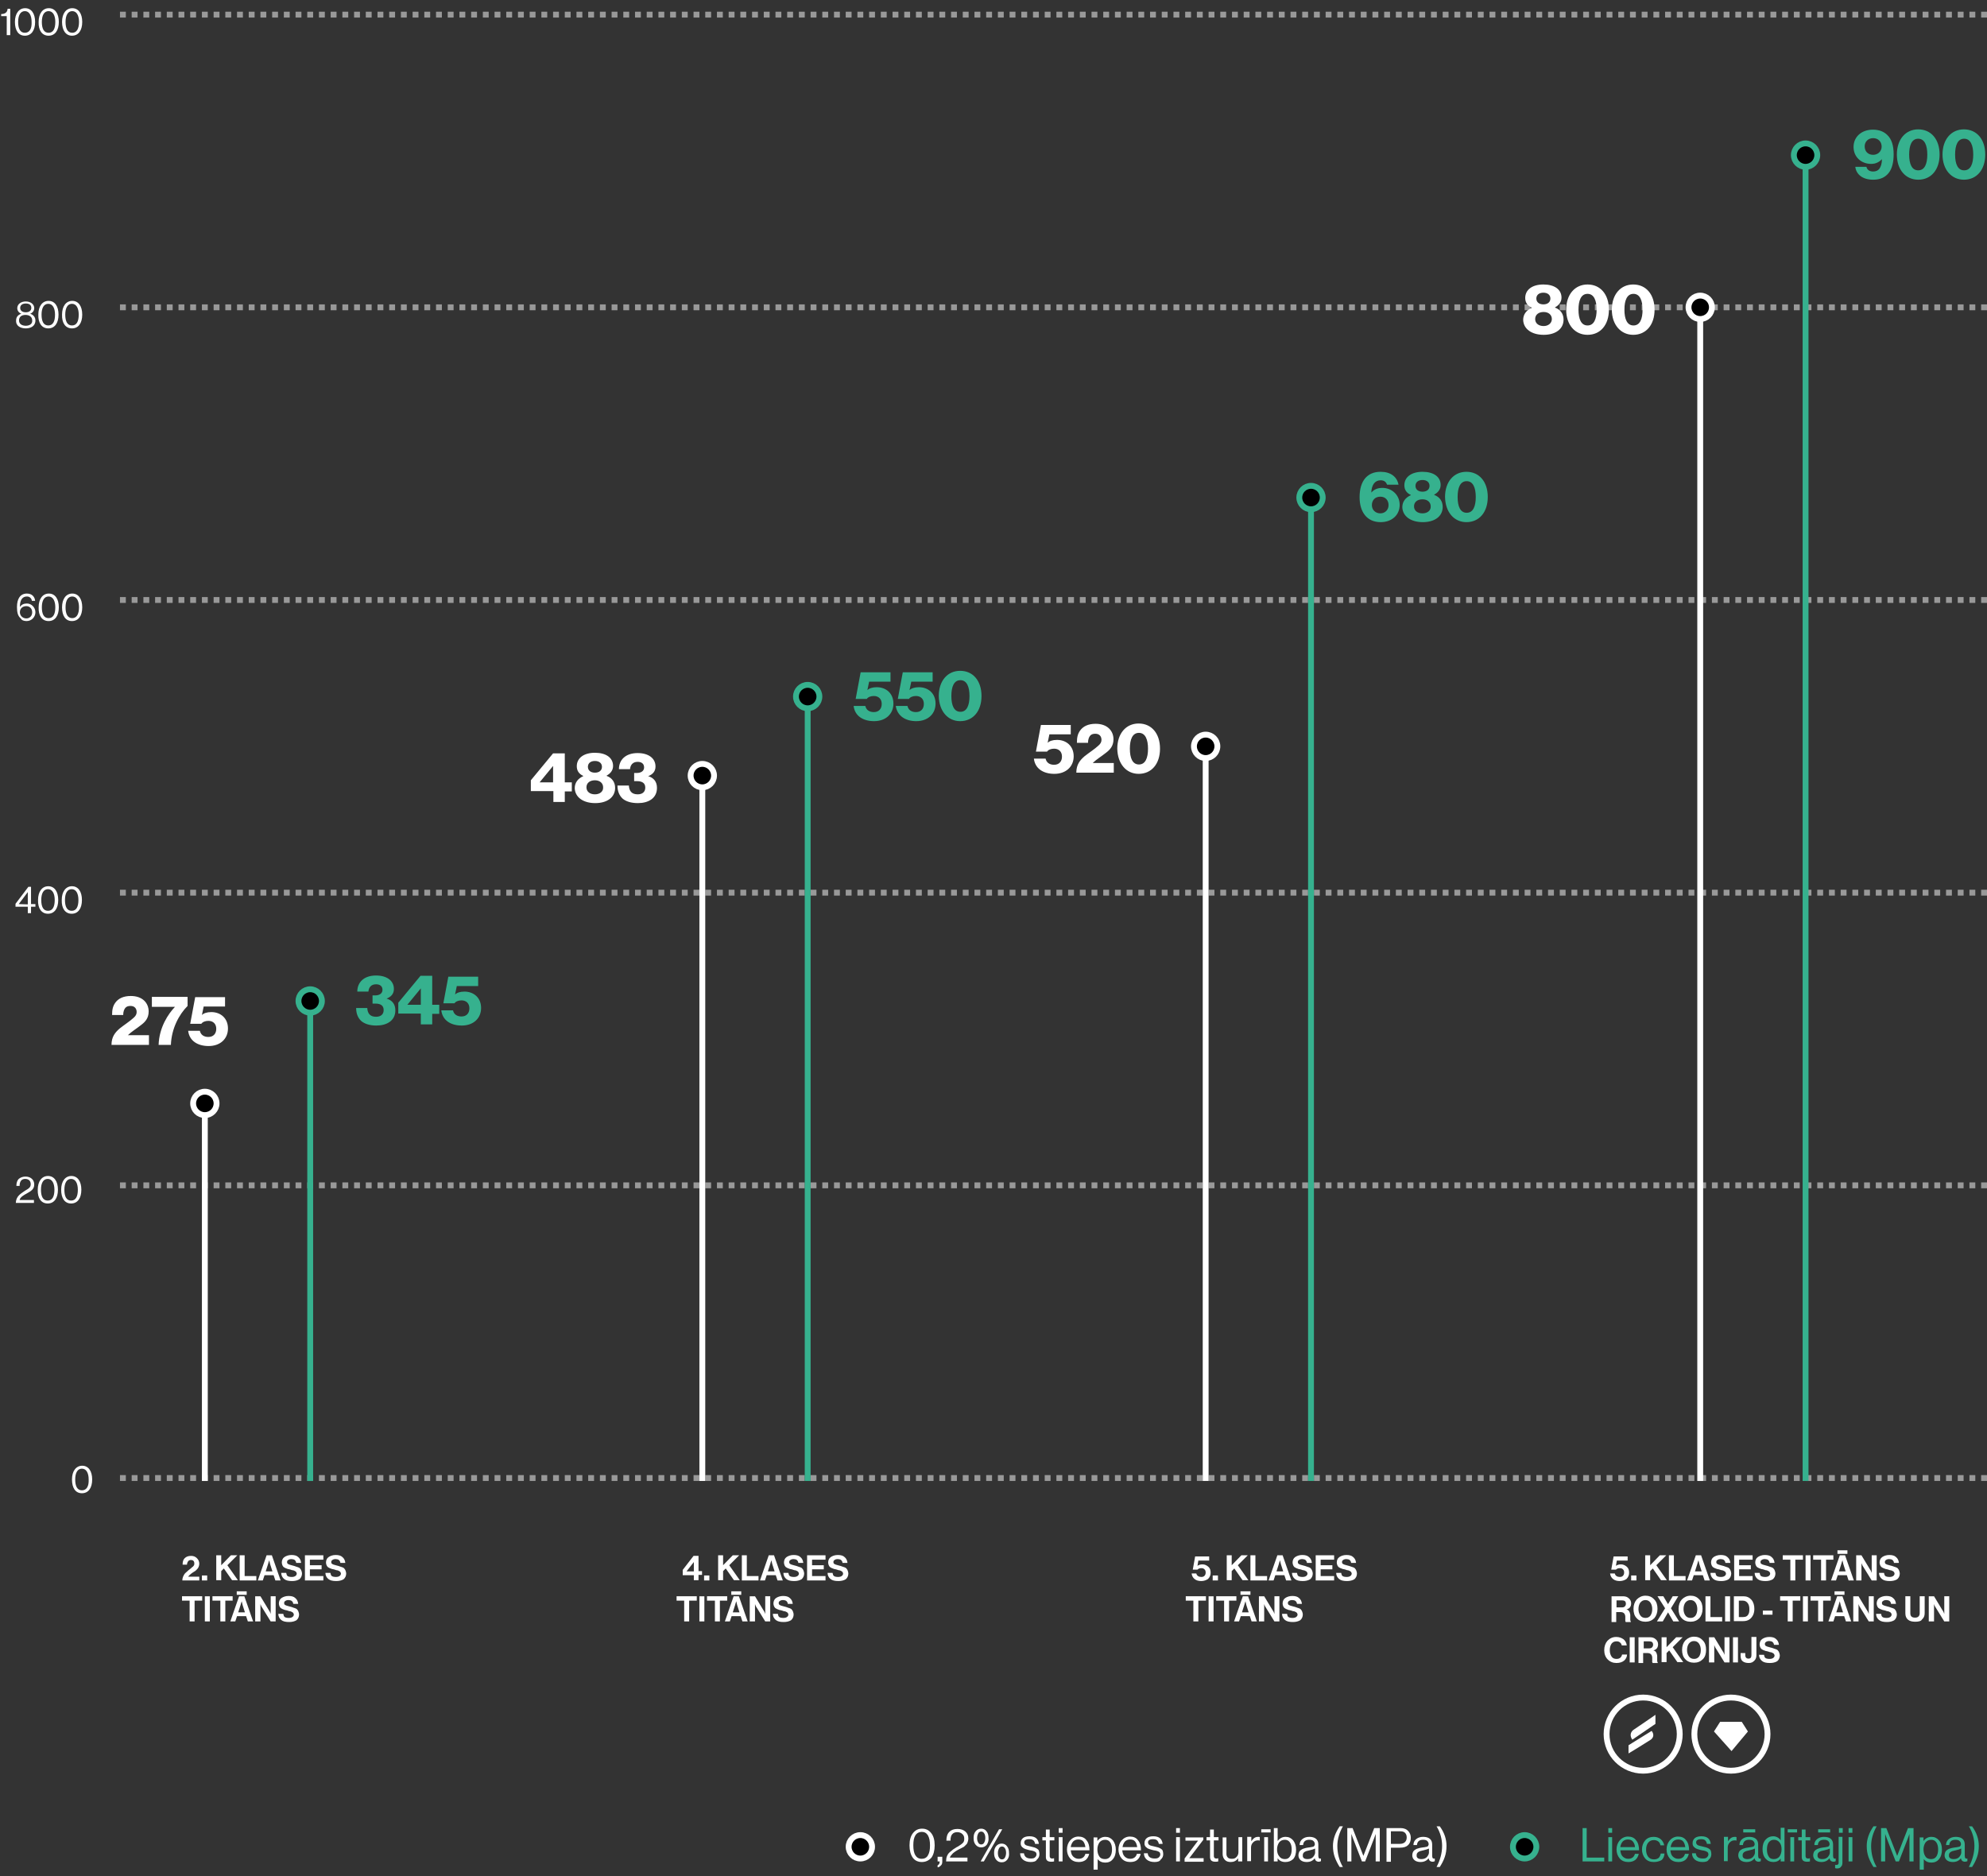 <?xml version="1.0" encoding="UTF-8"?> <!-- Generator: Adobe Illustrator 27.7.0, SVG Export Plug-In . SVG Version: 6.00 Build 0) --> <svg xmlns="http://www.w3.org/2000/svg" xmlns:xlink="http://www.w3.org/1999/xlink" version="1.1" id="Layer_1" x="0px" y="0px" viewBox="0 0 679 641" style="enable-background:new 0 0 679 641;" xml:space="preserve"><rect x="0" y="0" width="679" height="641" fill="#333333" stroke="none"/> <style type="text/css"> .st0{fill:none;stroke:#FFFFFF;stroke-width:2;stroke-opacity:0.5;stroke-dasharray:2,2;} .st1{fill:#FFFFFF;} .st2{fill:#36B18E;} .st3{fill:none;stroke:#FFFFFF;stroke-width:2;} .st4{fill:none;stroke:#36B18E;stroke-width:2;} .st5{stroke:#FFFFFF;stroke-width:2;} .st6{stroke:#36B18E;stroke-width:2;} .st7{fill-rule:evenodd;clip-rule:evenodd;fill:#FFFFFF;} </style> <line class="st0" x1="679" y1="405" x2="40" y2="405"></line> <line class="st0" x1="679" y1="205" x2="40" y2="205"></line> <line class="st0" x1="679" y1="505" x2="40" y2="505"></line> <line class="st0" x1="679" y1="305" x2="40" y2="305"></line> <line class="st0" x1="679" y1="105" x2="40" y2="105"></line> <line class="st0" x1="679" y1="5" x2="40" y2="5"></line> <path class="st1" d="M62.3,540c0-0.5,0.1-0.9,0.3-1.4c0.2-0.4,0.4-0.8,0.7-1.1c0.3-0.3,0.6-0.5,0.9-0.8c0.1-0.1,0.3-0.3,0.6-0.5 c0.3-0.2,0.5-0.4,0.6-0.5s0.3-0.3,0.5-0.4c0.2-0.2,0.3-0.4,0.4-0.5c0.1-0.2,0.1-0.4,0.1-0.6c0-0.4-0.1-0.7-0.3-0.9s-0.5-0.3-0.8-0.3 c-0.4,0-0.7,0.1-1,0.4c-0.2,0.3-0.4,0.7-0.4,1.2h-1.5c0-1,0.2-1.7,0.7-2.2c0.5-0.5,1.2-0.8,2.2-0.8c0.9,0,1.5,0.3,2,0.8 c0.5,0.5,0.8,1.1,0.8,1.9c0,0.4-0.1,0.7-0.2,1c-0.1,0.3-0.3,0.6-0.5,0.8c-0.2,0.2-0.4,0.4-0.6,0.6c-0.2,0.1-0.4,0.3-0.8,0.5 c-0.9,0.6-1.4,1.1-1.7,1.5h3.8v1.3H62.3z M69,540v-1.7h1.8v1.7H69z M73.9,540v-8.6h1.7v3.4l3.3-3.4h2.2l-3.4,3.4l3.6,5.1h-2l-2.8-4 l-0.9,0.9v3.1H73.9z M81.9,540v-8.6h1.7v7.1h4v1.5H81.9z M88.1,540l3-8.6h1.8l3,8.6h-1.8l-0.6-1.8h-3.1l-0.6,1.8H88.1z M91.6,534.4 l-0.8,2.5h2.3l-0.8-2.5l-0.3-1.3h0C91.8,533.6,91.7,534.1,91.6,534.4z M99.8,540.2c-1.2,0-2.1-0.2-2.7-0.7c-0.6-0.5-1-1.2-1-2.1h1.7 c0.1,0.5,0.2,0.9,0.5,1.1c0.3,0.2,0.8,0.3,1.4,0.3c0.5,0,0.9-0.1,1.2-0.3c0.3-0.2,0.5-0.5,0.5-0.8c0-0.1,0-0.3-0.1-0.4 c0-0.1-0.1-0.2-0.2-0.3c-0.1-0.1-0.2-0.2-0.3-0.2c-0.1-0.1-0.2-0.1-0.4-0.2c-0.2-0.1-0.4-0.1-0.5-0.1c-0.1,0-0.3-0.1-0.6-0.2 c-0.4-0.1-0.7-0.2-0.9-0.2c-0.2-0.1-0.5-0.2-0.8-0.3c-0.3-0.1-0.5-0.3-0.7-0.4c-0.2-0.2-0.3-0.4-0.4-0.6c-0.1-0.3-0.2-0.6-0.2-0.9 c0-0.8,0.3-1.5,0.9-1.9c0.6-0.4,1.4-0.7,2.4-0.7c1,0,1.8,0.2,2.3,0.7c0.6,0.5,0.9,1.1,1,2h-1.7c0-0.4-0.2-0.7-0.5-1 c-0.3-0.2-0.7-0.3-1.1-0.3c-0.5,0-0.8,0.1-1.1,0.3c-0.3,0.2-0.4,0.4-0.4,0.7c0,0.3,0.1,0.6,0.4,0.7c0.3,0.2,0.8,0.3,1.5,0.5 c0.4,0.1,0.8,0.2,1,0.3c0.3,0.1,0.5,0.2,0.9,0.3c0.3,0.1,0.6,0.3,0.7,0.5c0.2,0.2,0.3,0.4,0.4,0.7c0.1,0.3,0.2,0.6,0.2,0.9 c0,0.8-0.3,1.5-0.9,2C101.6,540,100.8,540.2,99.8,540.2z M104.2,540v-8.6h6.3v1.5h-4.6v1.9h4v1.4h-4v2.3h4.6v1.5H104.2z M114.9,540.2c-1.2,0-2.1-0.2-2.7-0.7c-0.6-0.5-1-1.2-1-2.1h1.7c0.1,0.5,0.2,0.9,0.5,1.1c0.3,0.2,0.8,0.3,1.4,0.3 c0.5,0,0.9-0.1,1.2-0.3c0.3-0.2,0.5-0.5,0.5-0.8c0-0.1,0-0.3-0.1-0.4c0-0.1-0.1-0.2-0.2-0.3c-0.1-0.1-0.2-0.2-0.3-0.2 c-0.1-0.1-0.2-0.1-0.4-0.2c-0.2-0.1-0.4-0.1-0.5-0.1c-0.1,0-0.3-0.1-0.6-0.2c-0.4-0.1-0.7-0.2-0.9-0.2c-0.2-0.1-0.5-0.2-0.8-0.3 c-0.3-0.1-0.5-0.3-0.7-0.4c-0.2-0.2-0.3-0.4-0.4-0.6c-0.1-0.3-0.2-0.6-0.2-0.9c0-0.8,0.3-1.5,0.9-1.9c0.6-0.4,1.4-0.7,2.4-0.7 c1,0,1.8,0.2,2.3,0.7c0.6,0.5,0.9,1.1,1,2h-1.7c0-0.4-0.2-0.7-0.5-1c-0.3-0.2-0.7-0.3-1.1-0.3c-0.5,0-0.8,0.1-1.1,0.3 c-0.3,0.2-0.4,0.4-0.4,0.7c0,0.3,0.1,0.6,0.4,0.7c0.3,0.2,0.8,0.3,1.5,0.5c0.4,0.1,0.8,0.2,1,0.3c0.3,0.1,0.5,0.2,0.9,0.3 c0.3,0.1,0.6,0.3,0.7,0.5c0.2,0.2,0.3,0.4,0.4,0.7c0.1,0.3,0.2,0.6,0.2,0.9c0,0.8-0.3,1.5-0.9,2C116.7,540,115.9,540.2,114.9,540.2z M62.2,546.9v-1.5h6.9v1.5h-2.6v7.1h-1.7v-7.1H62.2z M70,554v-8.6h1.7v8.6H70z M72.6,546.9v-1.5h6.9v1.5H77v7.1h-1.7v-7.1H72.6z M78.7,554l3-8.6h1.8l3,8.6h-1.8l-0.6-1.8H81l-0.6,1.8H78.7z M82.2,548.4l-0.8,2.5h2.3l-0.8-2.5l-0.3-1.3h0 C82.4,547.6,82.3,548.1,82.2,548.4z M80.9,544.9v-1.2h3.4v1.2H80.9z M87.2,554v-8.6H89l2.9,4.8c0.1,0.1,0.2,0.3,0.3,0.5 c0.1,0.2,0.2,0.4,0.2,0.5l0.1,0.2h0c0-0.6,0-1.1,0-1.5v-4.5h1.7v8.6h-1.7l-2.9-4.7c-0.1-0.1-0.2-0.3-0.3-0.5 c-0.1-0.2-0.2-0.4-0.2-0.5l-0.1-0.2h0c0,0.6,0,1.1,0,1.5v4.4H87.2z M98.8,554.2c-1.2,0-2.1-0.2-2.7-0.7c-0.6-0.5-1-1.2-1-2.1h1.7 c0.1,0.5,0.2,0.9,0.5,1.1c0.3,0.2,0.8,0.3,1.4,0.3c0.5,0,0.9-0.1,1.2-0.3c0.3-0.2,0.5-0.5,0.5-0.8c0-0.1,0-0.3-0.1-0.4 c0-0.1-0.1-0.2-0.2-0.3c-0.1-0.1-0.2-0.2-0.3-0.2c-0.1-0.1-0.2-0.1-0.4-0.2c-0.2-0.1-0.4-0.1-0.5-0.1c-0.1,0-0.3-0.1-0.6-0.2 c-0.4-0.1-0.7-0.2-0.9-0.2c-0.2-0.1-0.5-0.2-0.8-0.3c-0.3-0.1-0.5-0.3-0.7-0.4c-0.2-0.2-0.3-0.4-0.4-0.6c-0.1-0.3-0.2-0.6-0.2-0.9 c0-0.8,0.3-1.5,0.9-1.9c0.6-0.4,1.4-0.7,2.4-0.7c1,0,1.8,0.2,2.3,0.7c0.6,0.5,0.9,1.1,1,2h-1.7c0-0.4-0.2-0.7-0.5-1 c-0.3-0.2-0.7-0.3-1.1-0.3c-0.5,0-0.8,0.1-1.1,0.3c-0.3,0.2-0.4,0.4-0.4,0.7c0,0.3,0.1,0.6,0.4,0.7c0.3,0.2,0.8,0.3,1.5,0.5 c0.4,0.1,0.8,0.2,1,0.3c0.3,0.1,0.5,0.2,0.9,0.3c0.3,0.1,0.6,0.3,0.7,0.5c0.2,0.2,0.3,0.4,0.4,0.7c0.1,0.3,0.2,0.6,0.2,0.9 c0,0.8-0.3,1.5-0.9,2C100.6,554,99.8,554.2,98.8,554.2z"></path> <path class="st1" d="M237.1,540v-1.8h-3.8v-1.8l3.7-4.8h1.7v5.2h1.2v1.3h-1.2v1.8H237.1z M234.6,536.9L234.6,536.9l2.5,0v-3.2h0 L234.6,536.9z M240.6,540v-1.7h1.8v1.7H240.6z M245.4,540v-8.6h1.7v3.4l3.3-3.4h2.2l-3.4,3.4l3.6,5.1h-2l-2.8-4l-0.9,0.9v3.1H245.4z M253.5,540v-8.6h1.7v7.1h4v1.5H253.5z M259.7,540l3-8.6h1.8l3,8.6h-1.8l-0.6-1.8H262l-0.6,1.8H259.7z M263.2,534.4l-0.8,2.5h2.3 l-0.8-2.5l-0.3-1.3h0C263.4,533.6,263.3,534.1,263.2,534.4z M271.4,540.2c-1.2,0-2.1-0.2-2.7-0.7c-0.6-0.5-1-1.2-1-2.1h1.7 c0.1,0.5,0.2,0.9,0.5,1.1c0.3,0.2,0.8,0.3,1.4,0.3c0.5,0,0.9-0.1,1.2-0.3c0.3-0.2,0.5-0.5,0.5-0.8c0-0.1,0-0.3-0.1-0.4 c0-0.1-0.1-0.2-0.2-0.3c-0.1-0.1-0.2-0.2-0.3-0.2c-0.1-0.1-0.2-0.1-0.4-0.2c-0.2-0.1-0.4-0.1-0.5-0.1c-0.1,0-0.3-0.1-0.6-0.2 c-0.4-0.1-0.7-0.2-0.9-0.2c-0.2-0.1-0.5-0.2-0.8-0.3c-0.3-0.1-0.5-0.3-0.7-0.4c-0.2-0.2-0.3-0.4-0.4-0.6c-0.1-0.3-0.2-0.6-0.2-0.9 c0-0.8,0.3-1.5,0.9-1.9c0.6-0.4,1.4-0.7,2.4-0.7c1,0,1.8,0.2,2.3,0.7c0.6,0.5,0.9,1.1,1,2h-1.7c0-0.4-0.2-0.7-0.5-1 c-0.3-0.2-0.7-0.3-1.1-0.3c-0.5,0-0.8,0.1-1.1,0.3c-0.3,0.2-0.4,0.4-0.4,0.7c0,0.3,0.1,0.6,0.4,0.7c0.3,0.2,0.8,0.3,1.5,0.5 c0.4,0.1,0.8,0.2,1,0.3c0.3,0.1,0.5,0.2,0.9,0.3c0.3,0.1,0.6,0.3,0.7,0.5c0.2,0.2,0.3,0.4,0.4,0.7c0.1,0.3,0.2,0.6,0.2,0.9 c0,0.8-0.3,1.5-0.9,2C273.2,540,272.4,540.2,271.4,540.2z M275.8,540v-8.6h6.3v1.5h-4.6v1.9h4v1.4h-4v2.3h4.6v1.5H275.8z M286.5,540.2c-1.2,0-2.1-0.2-2.7-0.7c-0.6-0.5-1-1.2-1-2.1h1.7c0.1,0.5,0.2,0.9,0.5,1.1c0.3,0.2,0.8,0.3,1.4,0.3 c0.5,0,0.9-0.1,1.2-0.3c0.3-0.2,0.5-0.5,0.5-0.8c0-0.1,0-0.3-0.1-0.4c0-0.1-0.1-0.2-0.2-0.3c-0.1-0.1-0.2-0.2-0.3-0.2 c-0.1-0.1-0.2-0.1-0.4-0.2c-0.2-0.1-0.4-0.1-0.5-0.1c-0.1,0-0.3-0.1-0.6-0.2c-0.4-0.1-0.7-0.2-0.9-0.2c-0.2-0.1-0.5-0.2-0.8-0.3 c-0.3-0.1-0.5-0.3-0.7-0.4c-0.2-0.2-0.3-0.4-0.4-0.6c-0.1-0.3-0.2-0.6-0.2-0.9c0-0.8,0.3-1.5,0.9-1.9c0.6-0.4,1.4-0.7,2.4-0.7 c1,0,1.8,0.2,2.3,0.7c0.6,0.5,0.9,1.1,1,2h-1.7c0-0.4-0.2-0.7-0.5-1c-0.3-0.2-0.7-0.3-1.1-0.3c-0.5,0-0.8,0.1-1.1,0.3 c-0.3,0.2-0.4,0.4-0.4,0.7c0,0.3,0.1,0.6,0.4,0.7c0.3,0.2,0.8,0.3,1.5,0.5c0.4,0.1,0.8,0.2,1,0.3c0.3,0.1,0.5,0.2,0.9,0.3 c0.3,0.1,0.6,0.3,0.7,0.5c0.2,0.2,0.3,0.4,0.4,0.7c0.1,0.3,0.2,0.6,0.2,0.9c0,0.8-0.3,1.5-0.9,2C288.3,540,287.5,540.2,286.5,540.2z M231.2,546.9v-1.5h6.9v1.5h-2.6v7.1h-1.7v-7.1H231.2z M239,554v-8.6h1.7v8.6H239z M241.6,546.9v-1.5h6.9v1.5H246v7.1h-1.7v-7.1 H241.6z M247.7,554l3-8.6h1.8l3,8.6h-1.8l-0.6-1.8H250l-0.6,1.8H247.7z M251.2,548.4l-0.8,2.5h2.3l-0.8-2.5l-0.3-1.3h0 C251.4,547.6,251.3,548.1,251.2,548.4z M249.9,544.9v-1.2h3.4v1.2H249.9z M256.2,554v-8.6h1.8l2.9,4.8c0.1,0.1,0.2,0.3,0.3,0.5 c0.1,0.2,0.2,0.4,0.2,0.5l0.1,0.2h0c0-0.6,0-1.1,0-1.5v-4.5h1.7v8.6h-1.7l-2.9-4.7c-0.1-0.1-0.2-0.3-0.3-0.5 c-0.1-0.2-0.2-0.4-0.2-0.5l-0.1-0.2h0c0,0.6,0,1.1,0,1.5v4.4H256.2z M267.8,554.2c-1.2,0-2.1-0.2-2.7-0.7c-0.6-0.5-1-1.2-1-2.1h1.7 c0.1,0.5,0.2,0.9,0.5,1.1c0.3,0.2,0.8,0.3,1.4,0.3c0.5,0,0.9-0.1,1.2-0.3c0.3-0.2,0.5-0.5,0.5-0.8c0-0.1,0-0.3-0.1-0.4 c0-0.1-0.1-0.2-0.2-0.3c-0.1-0.1-0.2-0.2-0.3-0.2c-0.1-0.1-0.2-0.1-0.4-0.2c-0.2-0.1-0.4-0.1-0.5-0.1c-0.1,0-0.3-0.1-0.6-0.2 c-0.4-0.1-0.7-0.2-0.9-0.2c-0.2-0.1-0.5-0.2-0.8-0.3c-0.3-0.1-0.5-0.3-0.7-0.4c-0.2-0.2-0.3-0.4-0.4-0.6c-0.1-0.3-0.2-0.6-0.2-0.9 c0-0.8,0.3-1.5,0.9-1.9c0.6-0.4,1.4-0.7,2.4-0.7c1,0,1.8,0.2,2.3,0.7c0.6,0.5,0.9,1.1,1,2h-1.7c0-0.4-0.2-0.7-0.5-1 c-0.3-0.2-0.7-0.3-1.1-0.3c-0.5,0-0.8,0.1-1.1,0.3c-0.3,0.2-0.4,0.4-0.4,0.7c0,0.3,0.1,0.6,0.4,0.7c0.3,0.2,0.8,0.3,1.5,0.5 c0.4,0.1,0.8,0.2,1,0.3c0.3,0.1,0.5,0.2,0.9,0.3c0.3,0.1,0.6,0.3,0.7,0.5c0.2,0.2,0.3,0.4,0.4,0.7c0.1,0.3,0.2,0.6,0.2,0.9 c0,0.8-0.3,1.5-0.9,2C269.6,554,268.8,554.2,267.8,554.2z"></path> <path class="st1" d="M410.5,540.2c-0.9,0-1.7-0.2-2.3-0.7c-0.6-0.5-0.9-1.1-1-1.9h1.6c0.1,0.4,0.3,0.7,0.6,0.9 c0.3,0.2,0.7,0.3,1.1,0.3c0.5,0,0.8-0.1,1.1-0.4c0.3-0.3,0.4-0.7,0.4-1.1c0-0.5-0.1-0.8-0.4-1.1c-0.3-0.3-0.6-0.4-1.1-0.4 c-0.6,0-1,0.2-1.3,0.5h-1.6l0.8-4.5h4.8v1.4h-3.7l-0.3,1.8h0c0.4-0.3,1-0.5,1.7-0.5c0.8,0,1.4,0.3,2,0.8c0.6,0.5,0.8,1.2,0.8,2.1 c0,0.8-0.3,1.5-0.9,2.1C412.2,539.9,411.4,540.2,410.5,540.2z M414.4,540v-1.7h1.8v1.7H414.4z M419.2,540v-8.6h1.7v3.4l3.3-3.4h2.2 l-3.4,3.4l3.6,5.1h-2l-2.8-4l-0.9,0.9v3.1H419.2z M427.3,540v-8.6h1.7v7.1h4v1.5H427.3z M433.5,540l3-8.6h1.8l3,8.6h-1.8l-0.6-1.8 h-3.1l-0.6,1.8H433.5z M437,534.4l-0.8,2.5h2.3l-0.8-2.5l-0.3-1.3h0C437.2,533.6,437.1,534.1,437,534.4z M445.2,540.2 c-1.2,0-2.1-0.2-2.7-0.7c-0.6-0.5-1-1.2-1-2.1h1.7c0.1,0.5,0.2,0.9,0.5,1.1c0.3,0.2,0.8,0.3,1.4,0.3c0.5,0,0.9-0.1,1.2-0.3 c0.3-0.2,0.5-0.5,0.5-0.8c0-0.1,0-0.3-0.1-0.4c0-0.1-0.1-0.2-0.2-0.3c-0.1-0.1-0.2-0.2-0.3-0.2c-0.1-0.1-0.2-0.1-0.4-0.2 c-0.2-0.1-0.4-0.1-0.5-0.1c-0.1,0-0.3-0.1-0.6-0.2c-0.4-0.1-0.7-0.2-0.9-0.2c-0.2-0.1-0.5-0.2-0.8-0.3c-0.3-0.1-0.5-0.3-0.7-0.4 c-0.2-0.2-0.3-0.4-0.4-0.6c-0.1-0.3-0.2-0.6-0.2-0.9c0-0.8,0.3-1.5,0.9-1.9c0.6-0.4,1.4-0.7,2.4-0.7c1,0,1.8,0.2,2.3,0.7 c0.6,0.5,0.9,1.1,1,2h-1.7c0-0.4-0.2-0.7-0.5-1c-0.3-0.2-0.7-0.3-1.1-0.3c-0.5,0-0.8,0.1-1.1,0.3c-0.3,0.2-0.4,0.4-0.4,0.7 c0,0.3,0.1,0.6,0.4,0.7c0.3,0.2,0.8,0.3,1.5,0.5c0.4,0.1,0.8,0.2,1,0.3c0.3,0.1,0.5,0.2,0.9,0.3c0.3,0.1,0.6,0.3,0.7,0.5 c0.2,0.2,0.3,0.4,0.4,0.7c0.1,0.3,0.2,0.6,0.2,0.9c0,0.8-0.3,1.5-0.9,2C447,540,446.2,540.2,445.2,540.2z M449.6,540v-8.6h6.3v1.5 h-4.6v1.9h4v1.4h-4v2.3h4.6v1.5H449.6z M460.3,540.2c-1.2,0-2.1-0.2-2.7-0.7c-0.6-0.5-1-1.2-1-2.1h1.7c0.1,0.5,0.2,0.9,0.5,1.1 c0.3,0.2,0.8,0.3,1.4,0.3c0.5,0,0.9-0.1,1.2-0.3c0.3-0.2,0.5-0.5,0.5-0.8c0-0.1,0-0.3-0.1-0.4c0-0.1-0.1-0.2-0.2-0.3 c-0.1-0.1-0.2-0.2-0.3-0.2c-0.1-0.1-0.2-0.1-0.4-0.2c-0.2-0.1-0.4-0.1-0.5-0.1c-0.1,0-0.3-0.1-0.6-0.2c-0.4-0.1-0.7-0.2-0.9-0.2 c-0.2-0.1-0.5-0.2-0.8-0.3c-0.3-0.1-0.5-0.3-0.7-0.4c-0.2-0.2-0.3-0.4-0.4-0.6c-0.1-0.3-0.2-0.6-0.2-0.9c0-0.8,0.3-1.5,0.9-1.9 c0.6-0.4,1.4-0.7,2.4-0.7c1,0,1.8,0.2,2.3,0.7c0.6,0.5,0.9,1.1,1,2h-1.7c0-0.4-0.2-0.7-0.5-1c-0.3-0.2-0.7-0.3-1.1-0.3 c-0.5,0-0.8,0.1-1.1,0.3c-0.3,0.2-0.4,0.4-0.4,0.7c0,0.3,0.1,0.6,0.4,0.7c0.3,0.2,0.8,0.3,1.5,0.5c0.4,0.1,0.8,0.2,1,0.3 c0.3,0.1,0.5,0.2,0.9,0.3c0.3,0.1,0.6,0.3,0.7,0.5c0.2,0.2,0.3,0.4,0.4,0.7c0.1,0.3,0.2,0.6,0.2,0.9c0,0.8-0.3,1.5-0.9,2 C462.1,540,461.3,540.2,460.3,540.2z M405.2,546.9v-1.5h6.9v1.5h-2.6v7.1h-1.7v-7.1H405.2z M413,554v-8.6h1.7v8.6H413z M415.6,546.9 v-1.5h6.9v1.5H420v7.1h-1.7v-7.1H415.6z M421.7,554l3-8.6h1.8l3,8.6h-1.8l-0.6-1.8H424l-0.6,1.8H421.7z M425.2,548.4l-0.8,2.5h2.3 l-0.8-2.5l-0.3-1.3h0C425.4,547.6,425.3,548.1,425.2,548.4z M423.9,544.9v-1.2h3.4v1.2H423.9z M430.2,554v-8.6h1.8l2.9,4.8 c0.1,0.1,0.2,0.3,0.3,0.5c0.1,0.2,0.2,0.4,0.2,0.5l0.1,0.2h0c0-0.6,0-1.1,0-1.5v-4.5h1.7v8.6h-1.7l-2.9-4.7 c-0.1-0.1-0.2-0.3-0.3-0.5c-0.1-0.2-0.2-0.4-0.2-0.5l-0.1-0.2h0c0,0.6,0,1.1,0,1.5v4.4H430.2z M441.8,554.2c-1.2,0-2.1-0.2-2.7-0.7 c-0.6-0.5-1-1.2-1-2.1h1.7c0.1,0.5,0.2,0.9,0.5,1.1c0.3,0.2,0.8,0.3,1.4,0.3c0.5,0,0.9-0.1,1.2-0.3c0.3-0.2,0.5-0.5,0.5-0.8 c0-0.1,0-0.3-0.1-0.4c0-0.1-0.1-0.2-0.2-0.3c-0.1-0.1-0.2-0.2-0.3-0.2c-0.1-0.1-0.2-0.1-0.4-0.2c-0.2-0.1-0.4-0.1-0.5-0.1 c-0.1,0-0.3-0.1-0.6-0.2c-0.4-0.1-0.7-0.2-0.9-0.2c-0.2-0.1-0.5-0.2-0.8-0.3c-0.3-0.1-0.5-0.3-0.7-0.4c-0.2-0.2-0.3-0.4-0.4-0.6 c-0.1-0.3-0.2-0.6-0.2-0.9c0-0.8,0.3-1.5,0.9-1.9c0.6-0.4,1.4-0.7,2.4-0.7c1,0,1.8,0.2,2.3,0.7c0.6,0.5,0.9,1.1,1,2h-1.7 c0-0.4-0.2-0.7-0.5-1c-0.3-0.2-0.7-0.3-1.1-0.3c-0.5,0-0.8,0.1-1.1,0.3c-0.3,0.2-0.4,0.4-0.4,0.7c0,0.3,0.1,0.6,0.4,0.7 c0.3,0.2,0.8,0.3,1.5,0.5c0.4,0.1,0.8,0.2,1,0.3c0.3,0.1,0.5,0.2,0.9,0.3c0.3,0.1,0.6,0.3,0.7,0.5c0.2,0.2,0.3,0.4,0.4,0.7 c0.1,0.3,0.2,0.6,0.2,0.9c0,0.8-0.3,1.5-0.9,2C443.6,554,442.8,554.2,441.8,554.2z"></path> <path class="st1" d="M553.5,540.2c-0.9,0-1.7-0.2-2.3-0.7c-0.6-0.5-0.9-1.1-1-1.9h1.6c0.1,0.4,0.3,0.7,0.6,0.9 c0.3,0.2,0.7,0.3,1.1,0.3c0.5,0,0.8-0.1,1.1-0.4c0.3-0.3,0.4-0.7,0.4-1.1c0-0.5-0.1-0.8-0.4-1.1c-0.3-0.3-0.6-0.4-1.1-0.4 c-0.6,0-1,0.2-1.3,0.5h-1.6l0.8-4.5h4.8v1.4h-3.7l-0.3,1.8h0c0.4-0.3,1-0.5,1.7-0.5c0.8,0,1.4,0.3,2,0.8c0.6,0.5,0.8,1.2,0.8,2.1 c0,0.8-0.3,1.5-0.9,2.1C555.2,539.9,554.4,540.2,553.5,540.2z M557.4,540v-1.7h1.8v1.7H557.4z M562.2,540v-8.6h1.7v3.4l3.3-3.4h2.2 l-3.4,3.4l3.6,5.1h-2l-2.8-4l-0.9,0.9v3.1H562.2z M570.3,540v-8.6h1.7v7.1h4v1.5H570.3z M576.5,540l3-8.6h1.8l3,8.6h-1.8l-0.6-1.8 h-3.1l-0.6,1.8H576.5z M580,534.4l-0.8,2.5h2.3l-0.8-2.5l-0.3-1.3h0C580.2,533.6,580.1,534.1,580,534.4z M588.2,540.2 c-1.2,0-2.1-0.2-2.7-0.7c-0.6-0.5-1-1.2-1-2.1h1.7c0.1,0.5,0.2,0.9,0.5,1.1c0.3,0.2,0.8,0.3,1.4,0.3c0.5,0,0.9-0.1,1.2-0.3 c0.3-0.2,0.5-0.5,0.5-0.8c0-0.1,0-0.3-0.1-0.4c0-0.1-0.1-0.2-0.2-0.3c-0.1-0.1-0.2-0.2-0.3-0.2c-0.1-0.1-0.2-0.1-0.4-0.2 c-0.2-0.1-0.4-0.1-0.5-0.1c-0.1,0-0.3-0.1-0.6-0.2c-0.4-0.1-0.7-0.2-0.9-0.2c-0.2-0.1-0.5-0.2-0.8-0.3c-0.3-0.1-0.5-0.3-0.7-0.4 c-0.2-0.2-0.3-0.4-0.4-0.6c-0.1-0.3-0.2-0.6-0.2-0.9c0-0.8,0.3-1.5,0.9-1.9c0.6-0.4,1.4-0.7,2.4-0.7c1,0,1.8,0.2,2.3,0.7 c0.6,0.5,0.9,1.1,1,2h-1.7c0-0.4-0.2-0.7-0.5-1c-0.3-0.2-0.7-0.3-1.1-0.3c-0.5,0-0.8,0.1-1.1,0.3c-0.3,0.2-0.4,0.4-0.4,0.7 c0,0.3,0.1,0.6,0.4,0.7c0.3,0.2,0.8,0.3,1.5,0.5c0.4,0.1,0.8,0.2,1,0.3c0.3,0.1,0.5,0.2,0.9,0.3c0.3,0.1,0.6,0.3,0.7,0.5 c0.2,0.2,0.3,0.4,0.4,0.7c0.1,0.3,0.2,0.6,0.2,0.9c0,0.8-0.3,1.5-0.9,2C590,540,589.2,540.2,588.2,540.2z M592.6,540v-8.6h6.3v1.5 h-4.6v1.9h4v1.4h-4v2.3h4.6v1.5H592.6z M603.3,540.2c-1.2,0-2.1-0.2-2.7-0.7c-0.6-0.5-1-1.2-1-2.1h1.7c0.1,0.5,0.2,0.9,0.5,1.1 c0.3,0.2,0.8,0.3,1.4,0.3c0.5,0,0.9-0.1,1.2-0.3c0.3-0.2,0.5-0.5,0.5-0.8c0-0.1,0-0.3-0.1-0.4c0-0.1-0.1-0.2-0.2-0.3 c-0.1-0.1-0.2-0.2-0.3-0.2c-0.1-0.1-0.2-0.1-0.4-0.2c-0.2-0.1-0.4-0.1-0.5-0.1c-0.1,0-0.3-0.1-0.6-0.2c-0.4-0.1-0.7-0.2-0.9-0.2 c-0.2-0.1-0.5-0.2-0.8-0.3c-0.3-0.1-0.5-0.3-0.7-0.4c-0.2-0.2-0.3-0.4-0.4-0.6c-0.1-0.3-0.2-0.6-0.2-0.9c0-0.8,0.3-1.5,0.9-1.9 c0.6-0.4,1.4-0.7,2.4-0.7c1,0,1.8,0.2,2.3,0.7c0.6,0.5,0.9,1.1,1,2h-1.7c0-0.4-0.2-0.7-0.5-1c-0.3-0.2-0.7-0.3-1.1-0.3 c-0.5,0-0.8,0.1-1.1,0.3c-0.3,0.2-0.4,0.4-0.4,0.7c0,0.3,0.1,0.6,0.4,0.7c0.3,0.2,0.8,0.3,1.5,0.5c0.4,0.1,0.8,0.2,1,0.3 c0.3,0.1,0.5,0.2,0.9,0.3c0.3,0.1,0.6,0.3,0.7,0.5c0.2,0.2,0.3,0.4,0.4,0.7c0.1,0.3,0.2,0.6,0.2,0.9c0,0.8-0.3,1.5-0.9,2 C605.1,540,604.3,540.2,603.3,540.2z M609.2,532.9v-1.5h6.9v1.5h-2.6v7.1h-1.7v-7.1H609.2z M617,540v-8.6h1.7v8.6H617z M619.6,532.9 v-1.5h6.9v1.5H624v7.1h-1.7v-7.1H619.6z M625.7,540l3-8.6h1.8l3,8.6h-1.8l-0.6-1.8H628l-0.6,1.8H625.7z M629.2,534.4l-0.8,2.5h2.3 l-0.8-2.5l-0.3-1.3h0C629.4,533.6,629.3,534.1,629.2,534.4z M627.9,530.9v-1.2h3.4v1.2H627.9z M634.3,540v-8.6h1.8l2.9,4.8 c0.1,0.1,0.2,0.3,0.3,0.5c0.1,0.2,0.2,0.4,0.2,0.5l0.1,0.2h0c0-0.6,0-1.1,0-1.5v-4.5h1.7v8.6h-1.7l-2.9-4.7 c-0.1-0.1-0.2-0.3-0.3-0.5c-0.1-0.2-0.2-0.4-0.2-0.5l-0.1-0.2h0c0,0.6,0,1.1,0,1.5v4.4H634.3z M645.8,540.2c-1.2,0-2.1-0.2-2.7-0.7 c-0.6-0.5-1-1.2-1-2.1h1.7c0.1,0.5,0.2,0.9,0.5,1.1c0.3,0.2,0.8,0.3,1.4,0.3c0.5,0,0.9-0.1,1.2-0.3c0.3-0.2,0.5-0.5,0.5-0.8 c0-0.1,0-0.3-0.1-0.4c0-0.1-0.1-0.2-0.2-0.3c-0.1-0.1-0.2-0.2-0.3-0.2c-0.1-0.1-0.2-0.1-0.4-0.2c-0.2-0.1-0.4-0.1-0.5-0.1 c-0.1,0-0.3-0.1-0.6-0.2c-0.4-0.1-0.7-0.2-0.9-0.2c-0.2-0.1-0.5-0.2-0.8-0.3c-0.3-0.1-0.5-0.3-0.7-0.4c-0.2-0.2-0.3-0.4-0.4-0.6 c-0.1-0.3-0.2-0.6-0.2-0.9c0-0.8,0.3-1.5,0.9-1.9c0.6-0.4,1.4-0.7,2.4-0.7c1,0,1.8,0.2,2.3,0.7c0.6,0.5,0.9,1.1,1,2h-1.7 c0-0.4-0.2-0.7-0.5-1c-0.3-0.2-0.7-0.3-1.1-0.3c-0.5,0-0.8,0.1-1.1,0.3c-0.3,0.2-0.4,0.4-0.4,0.7c0,0.3,0.1,0.6,0.4,0.7 c0.3,0.2,0.8,0.3,1.5,0.5c0.4,0.1,0.8,0.2,1,0.3c0.3,0.1,0.5,0.2,0.9,0.3c0.3,0.1,0.6,0.3,0.7,0.5c0.2,0.2,0.3,0.4,0.4,0.7 c0.1,0.3,0.2,0.6,0.2,0.9c0,0.8-0.3,1.5-0.9,2C647.6,540,646.8,540.2,645.8,540.2z M550.7,554v-8.6h3.9c0.8,0,1.5,0.2,2,0.7 c0.5,0.4,0.8,1,0.8,1.7c0,1.1-0.5,1.8-1.6,2.1v0c0.4,0.1,0.7,0.3,0.9,0.6c0.2,0.3,0.3,0.6,0.4,1.2c0,0.2,0,0.4,0,0.7 c0,0.3,0,0.5,0,0.6c0,0.2,0,0.3,0,0.5c0,0.2,0.1,0.3,0.1,0.4c0,0.1,0.1,0.1,0.1,0.2v0.1h-1.7c0,0-0.1,0-0.1-0.1c0,0,0-0.1-0.1-0.2 c0-0.1,0-0.2,0-0.2c0-0.1,0-0.2,0-0.3c0-0.1,0-0.3,0-0.3c0-0.1,0-0.2,0-0.4c0-0.2,0-0.3,0-0.4c-0.1-1-0.6-1.5-1.7-1.5h-1.4v3.4 H550.7z M552.4,546.8v2.4h1.8c0.5,0,0.8-0.1,1-0.3c0.2-0.2,0.4-0.5,0.4-0.9c0-0.4-0.1-0.7-0.3-0.9c-0.2-0.2-0.6-0.3-1-0.3H552.4z M565.3,552.9c-0.8,0.8-1.8,1.2-3,1.2s-2.3-0.4-3-1.2c-0.8-0.8-1.1-1.9-1.1-3.2c0-1.3,0.4-2.4,1.1-3.2c0.8-0.8,1.8-1.3,3-1.3 s2.2,0.4,3,1.3c0.8,0.8,1.1,1.9,1.1,3.2C566.4,551,566,552.1,565.3,552.9z M560.5,551.9c0.4,0.6,1,0.9,1.8,0.9 c0.8,0,1.3-0.3,1.7-0.8c0.4-0.6,0.6-1.3,0.6-2.2c0-0.9-0.2-1.6-0.6-2.2c-0.4-0.6-1-0.9-1.7-0.9c-0.8,0-1.3,0.3-1.8,0.9 c-0.4,0.6-0.6,1.3-0.6,2.2C559.9,550.6,560.1,551.3,560.5,551.9z M566.2,554l2.8-4.5l-2.6-4.1h2l1.6,2.7h0l1.6-2.7h1.9l-2.5,4.1 l2.8,4.5h-2l-1.8-3.1h0l-1.8,3.1H566.2z M580.7,552.9c-0.8,0.8-1.8,1.2-3,1.2s-2.3-0.4-3-1.2c-0.8-0.8-1.1-1.9-1.1-3.2 c0-1.3,0.4-2.4,1.1-3.2c0.8-0.8,1.8-1.3,3-1.3s2.2,0.4,3,1.3c0.8,0.8,1.1,1.9,1.1,3.2C581.8,551,581.4,552.1,580.7,552.9z M575.9,551.9c0.4,0.6,1,0.9,1.8,0.9c0.8,0,1.3-0.3,1.7-0.8c0.4-0.6,0.6-1.3,0.6-2.2c0-0.9-0.2-1.6-0.6-2.2c-0.4-0.6-1-0.9-1.7-0.9 c-0.8,0-1.3,0.3-1.8,0.9c-0.4,0.6-0.6,1.3-0.6,2.2C575.3,550.6,575.5,551.3,575.9,551.9z M582.8,554v-8.6h1.7v7.1h4v1.5H582.8z M589.5,554v-8.6h1.7v8.6H589.5z M592.5,554v-8.6h3.3c1.1,0,2,0.4,2.7,1.2c0.7,0.8,1,1.9,1,3.1c0,1.5-0.5,2.6-1.4,3.4 c-0.7,0.6-1.5,0.8-2.5,0.8H592.5z M594.3,552.5h1.3c0.8,0,1.4-0.2,1.7-0.7c0.4-0.5,0.5-1.1,0.5-2s-0.2-1.6-0.6-2.1 c-0.4-0.5-0.9-0.8-1.6-0.8h-1.4V552.5z M602.4,551.7v-1.4h3.3v1.4H602.4z M608.3,546.9v-1.5h6.9v1.5h-2.6v7.1h-1.7v-7.1H608.3z M616.1,554v-8.6h1.7v8.6H616.1z M618.7,546.9v-1.5h6.9v1.5H623v7.1h-1.7v-7.1H618.7z M624.8,554l3-8.6h1.8l3,8.6h-1.8l-0.6-1.8 h-3.1l-0.6,1.8H624.8z M628.3,548.4l-0.8,2.5h2.3l-0.8-2.5l-0.3-1.3h0C628.5,547.6,628.4,548.1,628.3,548.4z M626.9,544.9v-1.2h3.4 v1.2H626.9z M633.3,554v-8.6h1.8l2.9,4.8c0.1,0.1,0.2,0.3,0.3,0.5c0.1,0.2,0.2,0.4,0.2,0.5l0.1,0.2h0c0-0.6,0-1.1,0-1.5v-4.5h1.7 v8.6h-1.7l-2.9-4.7c-0.1-0.1-0.2-0.3-0.3-0.5c-0.1-0.2-0.2-0.4-0.2-0.5l-0.1-0.2h0c0,0.6,0,1.1,0,1.5v4.4H633.3z M644.8,554.2 c-1.2,0-2.1-0.2-2.7-0.7c-0.6-0.5-1-1.2-1-2.1h1.7c0.1,0.5,0.2,0.9,0.5,1.1c0.3,0.2,0.8,0.3,1.4,0.3c0.5,0,0.9-0.1,1.2-0.3 c0.3-0.2,0.5-0.5,0.5-0.8c0-0.1,0-0.3-0.1-0.4c0-0.1-0.1-0.2-0.2-0.3c-0.1-0.1-0.2-0.2-0.3-0.2c-0.1-0.1-0.2-0.1-0.4-0.2 c-0.2-0.1-0.4-0.1-0.5-0.1c-0.1,0-0.3-0.1-0.6-0.2c-0.4-0.1-0.7-0.2-0.9-0.2c-0.2-0.1-0.5-0.2-0.8-0.3c-0.3-0.1-0.5-0.3-0.7-0.4 c-0.2-0.2-0.3-0.4-0.4-0.6c-0.1-0.3-0.2-0.6-0.2-0.9c0-0.8,0.3-1.5,0.9-1.9c0.6-0.4,1.4-0.7,2.4-0.7c1,0,1.8,0.2,2.3,0.7 c0.6,0.5,0.9,1.1,1,2h-1.7c0-0.4-0.2-0.7-0.5-1c-0.3-0.2-0.7-0.3-1.1-0.3c-0.5,0-0.8,0.1-1.1,0.3c-0.3,0.2-0.4,0.4-0.4,0.7 c0,0.3,0.1,0.6,0.4,0.7c0.3,0.2,0.8,0.3,1.5,0.5c0.4,0.1,0.8,0.2,1,0.3c0.3,0.1,0.5,0.2,0.9,0.3c0.3,0.1,0.6,0.3,0.7,0.5 c0.2,0.2,0.3,0.4,0.4,0.7c0.1,0.3,0.2,0.6,0.2,0.9c0,0.8-0.3,1.5-0.9,2C646.6,554,645.8,554.2,644.8,554.2z M654.5,554.1 c-1.1,0-1.9-0.2-2.5-0.7c-0.6-0.5-0.9-1.2-0.9-2.2v-5.8h1.7v5.8c0,1,0.5,1.5,1.6,1.5c0.5,0,0.9-0.1,1.2-0.4c0.3-0.3,0.4-0.7,0.4-1.1 v-5.8h1.7v5.8c0,0.9-0.3,1.6-0.9,2.1C656.5,553.9,655.6,554.1,654.5,554.1z M659.1,554v-8.6h1.8l2.9,4.8c0.1,0.1,0.2,0.3,0.3,0.5 c0.1,0.2,0.2,0.4,0.2,0.5l0.1,0.2h0c0-0.6,0-1.1,0-1.5v-4.5h1.7v8.6h-1.7l-2.9-4.7c-0.1-0.1-0.2-0.3-0.3-0.5 c-0.1-0.2-0.2-0.4-0.2-0.5l-0.1-0.2h0c0,0.6,0,1.1,0,1.5v4.4H659.1z M552.4,568.2c-1.2,0-2.2-0.4-3-1.2c-0.8-0.8-1.2-1.9-1.2-3.2 c0-1.3,0.4-2.4,1.1-3.2c0.8-0.8,1.7-1.3,3-1.3c1,0,1.8,0.3,2.5,0.8c0.6,0.5,1,1.2,1.1,2.1h-1.7c-0.1-0.4-0.3-0.8-0.6-1 c-0.3-0.3-0.7-0.4-1.2-0.4c-0.8,0-1.3,0.3-1.7,0.8c-0.4,0.6-0.6,1.3-0.6,2.2c0,0.9,0.2,1.6,0.6,2.2c0.4,0.6,1,0.8,1.7,0.8 c0.5,0,0.9-0.1,1.3-0.4c0.3-0.3,0.5-0.6,0.6-1.1h1.7c0,0.8-0.4,1.5-0.9,2C554.4,567.9,553.5,568.2,552.4,568.2z M556.9,568v-8.6h1.7 v8.6H556.9z M559.9,568v-8.6h3.9c0.8,0,1.5,0.2,2,0.7c0.5,0.4,0.8,1,0.8,1.7c0,1.1-0.5,1.8-1.6,2.1v0c0.4,0.1,0.7,0.3,0.9,0.6 c0.2,0.3,0.3,0.6,0.4,1.2c0,0.2,0,0.4,0,0.7c0,0.3,0,0.5,0,0.6c0,0.2,0,0.3,0,0.5c0,0.2,0.1,0.3,0.1,0.4c0,0.1,0.1,0.1,0.1,0.2v0.1 h-1.7c0,0-0.1,0-0.1-0.1c0,0,0-0.1-0.1-0.2s0-0.2,0-0.2c0-0.1,0-0.2,0-0.3c0-0.1,0-0.3,0-0.3c0-0.1,0-0.2,0-0.4c0-0.2,0-0.3,0-0.4 c-0.1-1-0.6-1.5-1.7-1.5h-1.4v3.4H559.9z M561.7,560.8v2.4h1.8c0.5,0,0.8-0.1,1-0.3c0.2-0.2,0.4-0.5,0.4-0.9c0-0.4-0.1-0.7-0.3-0.9 s-0.6-0.3-1-0.3H561.7z M567.8,568v-8.6h1.7v3.4l3.3-3.4h2.2l-3.4,3.4l3.6,5.1h-2l-2.8-4l-0.9,0.9v3.1H567.8z M581.9,566.9 c-0.8,0.8-1.8,1.2-3,1.2s-2.3-0.4-3-1.2c-0.8-0.8-1.1-1.9-1.1-3.2c0-1.3,0.4-2.4,1.1-3.2c0.8-0.8,1.8-1.3,3-1.3s2.2,0.4,3,1.3 c0.8,0.8,1.1,1.9,1.1,3.2C583,565,582.7,566.1,581.9,566.9z M577.1,565.9c0.4,0.6,1,0.9,1.8,0.9c0.8,0,1.3-0.3,1.7-0.8 c0.4-0.6,0.6-1.3,0.6-2.2c0-0.9-0.2-1.6-0.6-2.2c-0.4-0.6-1-0.9-1.7-0.9c-0.8,0-1.3,0.3-1.8,0.9c-0.4,0.6-0.6,1.3-0.6,2.2 C576.5,564.6,576.7,565.3,577.1,565.9z M584,568v-8.6h1.8l2.9,4.8c0.1,0.1,0.2,0.3,0.3,0.5c0.1,0.2,0.2,0.4,0.2,0.5l0.1,0.2h0 c0-0.6,0-1.1,0-1.5v-4.5h1.7v8.6h-1.7l-2.9-4.7c-0.1-0.1-0.2-0.3-0.3-0.5c-0.1-0.2-0.2-0.4-0.2-0.5l-0.1-0.2h0c0,0.6,0,1.1,0,1.5 v4.4H584z M592.2,568v-8.6h1.7v8.6H592.2z M597.6,568.2c-0.9,0-1.6-0.2-2.1-0.6c-0.5-0.4-0.7-1-0.7-1.9v-0.9h1.6v0.7 c0,0.8,0.4,1.2,1.1,1.2c0.7,0,1-0.4,1-1.2v-6.2h1.7v6.2c0,0.8-0.2,1.4-0.7,1.9S598.5,568.2,597.6,568.2z M604.8,568.2 c-1.2,0-2.1-0.2-2.7-0.7c-0.6-0.5-1-1.2-1-2.1h1.7c0.1,0.5,0.2,0.9,0.5,1.1c0.3,0.2,0.8,0.3,1.4,0.3c0.5,0,0.9-0.1,1.2-0.3 c0.3-0.2,0.5-0.5,0.5-0.8c0-0.1,0-0.3-0.1-0.4c0-0.1-0.1-0.2-0.2-0.3c-0.1-0.1-0.2-0.2-0.3-0.2c-0.1-0.1-0.2-0.1-0.4-0.2 c-0.2-0.1-0.4-0.1-0.5-0.1c-0.1,0-0.3-0.1-0.6-0.2c-0.4-0.1-0.7-0.2-0.9-0.2c-0.2-0.1-0.5-0.2-0.8-0.3c-0.3-0.1-0.5-0.3-0.7-0.4 c-0.2-0.2-0.3-0.4-0.4-0.6c-0.1-0.3-0.2-0.6-0.2-0.9c0-0.8,0.3-1.5,0.9-1.9c0.6-0.4,1.4-0.7,2.4-0.7c1,0,1.8,0.2,2.3,0.7 c0.6,0.5,0.9,1.1,1,2h-1.7c0-0.4-0.2-0.7-0.5-1c-0.3-0.2-0.7-0.3-1.1-0.3c-0.5,0-0.8,0.1-1.1,0.3c-0.3,0.2-0.4,0.4-0.4,0.7 c0,0.3,0.1,0.6,0.4,0.7c0.3,0.2,0.8,0.3,1.5,0.5c0.4,0.1,0.8,0.2,1,0.3c0.3,0.1,0.5,0.2,0.9,0.3c0.3,0.1,0.6,0.3,0.7,0.5 c0.2,0.2,0.3,0.4,0.4,0.7c0.1,0.3,0.2,0.6,0.2,0.9c0,0.8-0.3,1.5-0.9,2C606.6,568,605.8,568.2,604.8,568.2z"></path> <path class="st1" d="M38.1,357h12.8v-3.3h-7.2v0c1.2-1.2,2.9-2.2,4.4-3.4c1.5-1.1,2.7-2.4,2.7-4.7c0-2.9-2.1-5.3-6.1-5.3 c-2.6,0-4.3,0.9-5.3,2.3c-0.8,1.1-1.1,2.3-1.1,4.2h3.8c0-1.1,0.3-1.9,0.7-2.4c0.4-0.5,1-0.7,1.8-0.7c1.4,0,2.1,0.9,2.1,2.1 c0,0.8-0.4,1.4-1.1,2c-1.3,1.2-3.2,2.4-4.7,3.6C39.4,352.7,38.1,354.2,38.1,357z M54.2,357h4.2c0.2-5.6,2.8-10.4,5.7-13.3v-3.1H51.9 v3.4h7.9v0C57.5,346.4,54.4,351,54.2,357z M71.3,357.4c3.9,0,6.6-2.4,6.6-6c0-3.5-2.5-5.6-5.7-5.6c-1.5,0-2.6,0.4-3.2,1h0l0.6-2.9 h7.3v-3.2H66.7l-1.7,9.1h3.8c0.4-0.6,1.3-1,2.4-1c1.6,0,2.7,1,2.7,2.7c0,1.7-1,2.8-2.7,2.8c-1.5,0-2.6-0.7-2.9-2.1h-4 C64.7,355.6,67.5,357.4,71.3,357.4z"></path> <path class="st1" d="M189.1,274h3.9v-3.6h2.4v-3.1H193v-9.9h-4l-7.6,9.2v3.7h7.7V274z M184.4,267.3L184.4,267.3l4.6-5.6h0v5.6H184.4 z M203.4,274.4c4.1,0,6.8-2,6.8-5.2c0-1.9-1-3.4-2.9-4.1V265c1.3-0.7,2.2-1.8,2.2-3.3c0-2.8-2.4-4.5-6.2-4.5c-3.8,0-6.2,1.8-6.2,4.6 c0,1.5,0.7,2.6,2.2,3.3v0.1c-1.8,0.8-2.9,2.2-2.9,4.1C196.5,272.4,199.3,274.4,203.4,274.4z M203.3,271.4c-1.7,0-2.9-0.9-2.9-2.4 c0-1.5,1.2-2.4,2.9-2.4c1.7,0,2.8,1,2.8,2.4C206.2,270.4,205,271.4,203.3,271.4z M203.3,264c-1.5,0-2.4-0.8-2.4-2s0.9-2,2.4-2 s2.4,0.8,2.4,2S204.8,264,203.3,264z M218,274.4c3.5,0,6.5-1.6,6.5-5.2c0-2.2-1.2-3.5-3-4v0c1.5-0.6,2.5-1.6,2.5-3.3 c0-2.9-2.5-4.6-6.1-4.6c-4.1,0-6.4,2.3-6.4,5.5h3.8c0.1-1.4,0.9-2.5,2.6-2.5c1.4,0,2.2,0.7,2.2,1.9c0,1.2-1,1.9-2.5,1.9h-0.9v2.8h1 c1.8,0,2.8,0.7,2.8,2.2c0,1.4-0.9,2.3-2.6,2.3c-2.1,0-2.9-1.2-3-3H211c0,1.9,0.6,3.4,1.8,4.5C213.9,273.8,215.6,274.4,218,274.4z"></path> <path class="st1" d="M360.3,264.4c3.9,0,6.6-2.4,6.6-6c0-3.5-2.5-5.6-5.7-5.6c-1.5,0-2.6,0.4-3.2,1h0l0.6-2.9h7.3v-3.2h-10.2 l-1.7,9.1h3.8c0.4-0.6,1.3-1,2.4-1c1.6,0,2.7,1,2.7,2.7c0,1.7-1,2.8-2.7,2.8c-1.5,0-2.6-0.7-2.9-2.1h-4 C353.7,262.6,356.5,264.4,360.3,264.4z M367.8,264h12.8v-3.3h-7.2v0c1.2-1.2,2.9-2.2,4.4-3.4c1.5-1.1,2.7-2.4,2.7-4.7 c0-2.9-2.1-5.3-6.1-5.3c-2.6,0-4.3,0.9-5.3,2.3c-0.8,1.1-1.1,2.3-1.1,4.2h3.8c0-1.1,0.3-1.9,0.7-2.4c0.4-0.5,1-0.7,1.8-0.7 c1.4,0,2.1,0.9,2.1,2.1c0,0.8-0.4,1.4-1.1,2c-1.3,1.2-3.2,2.4-4.7,3.6C369.1,259.7,367.8,261.2,367.8,264z M389.2,261.2 c-2.2,0-3.1-2.2-3.1-5.4c0-3.2,0.9-5.4,3.1-5.4s3.1,2.3,3.1,5.4C392.3,259,391.4,261.2,389.2,261.2z M389.1,264.4 c4.4,0,7.3-3.4,7.3-8.6c0-5.2-2.9-8.6-7.3-8.6c-4.3,0-7.3,3.4-7.3,8.6C381.9,261,384.9,264.4,389.1,264.4z"></path> <path class="st1" d="M527.5,114.4c4.1,0,6.8-2,6.8-5.2c0-1.9-1-3.4-2.9-4.1V105c1.3-0.7,2.2-1.8,2.2-3.3c0-2.8-2.4-4.5-6.2-4.5 c-3.8,0-6.2,1.8-6.2,4.6c0,1.5,0.7,2.6,2.2,3.3v0.1c-1.8,0.8-2.9,2.2-2.9,4.1C520.6,112.4,523.4,114.4,527.5,114.4z M527.5,111.4 c-1.7,0-2.9-0.9-2.9-2.4c0-1.5,1.2-2.4,2.9-2.4c1.7,0,2.8,1,2.8,2.4C530.3,110.4,529.1,111.4,527.5,111.4z M527.4,104 c-1.5,0-2.4-0.8-2.4-2s0.9-2,2.4-2c1.5,0,2.4,0.8,2.4,2S528.9,104,527.4,104z M542.5,111.2c-2.2,0-3.1-2.2-3.1-5.4s0.9-5.4,3.1-5.4 s3.1,2.3,3.1,5.4C545.6,109,544.7,111.2,542.5,111.2z M542.5,114.4c4.4,0,7.3-3.4,7.3-8.6s-2.9-8.6-7.3-8.6c-4.3,0-7.3,3.4-7.3,8.6 S538.2,114.4,542.5,114.4z M558.2,111.2c-2.2,0-3.1-2.2-3.1-5.4s0.9-5.4,3.1-5.4c2.2,0,3.1,2.3,3.1,5.4 C561.3,109,560.4,111.2,558.2,111.2z M558.1,114.4c4.4,0,7.3-3.4,7.3-8.6s-2.9-8.6-7.3-8.6c-4.3,0-7.3,3.4-7.3,8.6 S553.9,114.4,558.1,114.4z"></path> <path class="st2" d="M128.6,350.4c3.5,0,6.5-1.6,6.5-5.2c0-2.2-1.2-3.5-3-4v0c1.5-0.6,2.5-1.6,2.5-3.3c0-2.9-2.5-4.6-6.1-4.6 c-4.1,0-6.4,2.3-6.4,5.5h3.8c0.1-1.4,0.9-2.5,2.6-2.5c1.4,0,2.2,0.7,2.2,1.9c0,1.2-1,1.9-2.5,1.9h-0.9v2.8h1c1.8,0,2.8,0.7,2.8,2.2 c0,1.4-0.9,2.3-2.6,2.3c-2.1,0-2.9-1.2-3-3h-3.8c0,1.9,0.6,3.4,1.8,4.5C124.6,349.8,126.3,350.4,128.6,350.4z M143.8,350h3.9v-3.6 h2.4v-3.1h-2.4v-9.9h-4l-7.6,9.2v3.7h7.7V350z M139.2,343.3L139.2,343.3l4.6-5.6h0v5.6H139.2z M157.8,350.4c3.9,0,6.6-2.4,6.6-6 c0-3.5-2.5-5.6-5.7-5.6c-1.5,0-2.6,0.4-3.2,1h0l0.6-2.9h7.3v-3.2h-10.2l-1.7,9.1h3.8c0.4-0.6,1.3-1,2.4-1c1.6,0,2.7,1,2.7,2.7 c0,1.7-1,2.8-2.7,2.8c-1.5,0-2.6-0.7-2.9-2.1h-4C151.2,348.6,154,350.4,157.8,350.4z"></path> <path class="st2" d="M298.7,246.4c3.9,0,6.6-2.4,6.6-6c0-3.5-2.5-5.6-5.7-5.6c-1.5,0-2.6,0.4-3.2,1h0l0.6-2.9h7.3v-3.2h-10.2 l-1.7,9.1h3.8c0.4-0.6,1.3-1,2.4-1c1.6,0,2.7,1,2.7,2.7c0,1.7-1,2.8-2.7,2.8c-1.5,0-2.6-0.7-2.9-2.1h-4 C292.1,244.6,294.9,246.4,298.7,246.4z M313.1,246.4c3.9,0,6.6-2.4,6.6-6c0-3.5-2.5-5.6-5.7-5.6c-1.5,0-2.6,0.4-3.2,1h0l0.6-2.9h7.3 v-3.2h-10.2l-1.7,9.1h3.8c0.4-0.6,1.3-1,2.4-1c1.6,0,2.7,1,2.7,2.7c0,1.7-1,2.8-2.7,2.8c-1.5,0-2.6-0.7-2.9-2.1h-4 C306.6,244.6,309.4,246.4,313.1,246.4z M328.2,243.2c-2.2,0-3.1-2.2-3.1-5.4c0-3.2,0.9-5.4,3.1-5.4s3.1,2.3,3.1,5.4 C331.3,241,330.4,243.2,328.2,243.2z M328.1,246.4c4.4,0,7.3-3.4,7.3-8.6c0-5.2-2.9-8.6-7.3-8.6c-4.3,0-7.3,3.4-7.3,8.6 C320.9,243,323.9,246.4,328.1,246.4z"></path> <path class="st2" d="M471.8,178.4c3.8,0,6.5-2.4,6.5-5.9c0-3.5-2.8-5.8-5.9-5.8c-1.8,0-2.9,0.6-3.8,1.6h0c0.1-2.6,1.2-4.2,3.2-4.2 c1.3,0,1.9,0.7,2.2,1.5h3.9c-0.5-2.7-2.7-4.4-6.1-4.4c-2.4,0-4,0.8-5.2,2.1c-1.4,1.6-2,3.9-2,6.6C464.6,174.8,467,178.4,471.8,178.4 z M471.7,175.4c-1.7,0-2.9-1.2-2.9-2.8c0-1.7,1.1-2.9,2.9-2.9c1.7,0,2.8,1.2,2.8,2.9C474.5,174.2,473.3,175.4,471.7,175.4z M486.2,178.4c4.1,0,6.8-2,6.8-5.2c0-1.9-1-3.4-2.9-4.1V169c1.3-0.7,2.2-1.8,2.2-3.3c0-2.8-2.4-4.5-6.2-4.5c-3.8,0-6.2,1.8-6.2,4.6 c0,1.5,0.7,2.6,2.2,3.3v0.1c-1.8,0.8-2.9,2.2-2.9,4.1C479.3,176.4,482.1,178.4,486.2,178.4z M486.1,175.4c-1.7,0-2.9-0.9-2.9-2.4 c0-1.5,1.2-2.4,2.9-2.4c1.7,0,2.8,1,2.8,2.4C489,174.4,487.8,175.4,486.1,175.4z M486.1,168c-1.5,0-2.4-0.8-2.4-2s0.9-2,2.4-2 c1.5,0,2.4,0.8,2.4,2S487.6,168,486.1,168z M501.2,175.2c-2.2,0-3.1-2.2-3.1-5.4c0-3.2,0.9-5.4,3.1-5.4s3.1,2.3,3.1,5.4 C504.3,173,503.4,175.2,501.2,175.2z M501.1,178.4c4.4,0,7.3-3.4,7.3-8.6c0-5.2-2.9-8.6-7.3-8.6c-4.3,0-7.3,3.4-7.3,8.6 C493.9,175,496.9,178.4,501.1,178.4z"></path> <path class="st2" d="M640.1,61.4c2.4,0,4.1-0.8,5.3-2.3c1.2-1.5,1.7-3.8,1.7-6.4c0-3-0.7-5.2-2.2-6.6c-1.2-1.2-2.9-1.8-4.9-1.8 c-3.8,0-6.6,2.4-6.6,5.9c0,3.5,2.7,5.8,6,5.8c1.7,0,2.8-0.7,3.7-1.6h0c0,1.5-0.4,2.6-0.9,3.3c-0.5,0.6-1.2,0.9-2.1,0.9 c-1.4,0-2.1-0.7-2.3-1.6h-3.8C634.3,59.6,636.5,61.4,640.1,61.4z M640.1,52.9c-1.8,0-2.9-1.2-2.9-2.9c0-1.6,1.2-2.8,2.9-2.8 s2.9,1.2,2.9,2.9C643,51.7,641.7,52.9,640.1,52.9z M655.5,58.2c-2.2,0-3.1-2.2-3.1-5.4s0.9-5.4,3.1-5.4s3.1,2.3,3.1,5.4 C658.6,56,657.7,58.2,655.5,58.2z M655.5,61.4c4.4,0,7.3-3.4,7.3-8.6s-2.9-8.6-7.3-8.6c-4.3,0-7.3,3.4-7.3,8.6 S651.2,61.4,655.5,61.4z M671.2,58.2c-2.2,0-3.1-2.2-3.1-5.4s0.9-5.4,3.1-5.4c2.2,0,3.1,2.3,3.1,5.4C674.3,56,673.4,58.2,671.2,58.2 z M671.1,61.4c4.4,0,7.3-3.4,7.3-8.6s-2.9-8.6-7.3-8.6c-4.3,0-7.3,3.4-7.3,8.6S666.9,61.4,671.1,61.4z"></path> <line class="st3" x1="70" y1="381" x2="70" y2="506"></line> <line class="st4" x1="106" y1="346" x2="106" y2="506"></line> <line class="st4" x1="276" y1="242" x2="276" y2="506"></line> <line class="st4" x1="448" y1="174" x2="448" y2="506"></line> <line class="st4" x1="617" y1="57" x2="617" y2="506"></line> <circle class="st5" cx="70" cy="377" r="4"></circle> <circle class="st6" cx="521" cy="631" r="4"></circle> <circle class="st5" cx="294" cy="631" r="4"></circle> <circle class="st6" cx="106" cy="342" r="4"></circle> <circle class="st6" cx="276" cy="238" r="4"></circle> <circle class="st6" cx="448" cy="170" r="4"></circle> <circle class="st6" cx="617" cy="53" r="4"></circle> <line class="st3" x1="240" y1="269" x2="240" y2="506"></line> <circle class="st5" cx="240" cy="265" r="4"></circle> <line class="st3" x1="412" y1="259" x2="412" y2="506"></line> <circle class="st5" cx="412" cy="255" r="4"></circle> <line class="st3" x1="581" y1="109" x2="581" y2="506"></line> <circle class="st5" cx="581" cy="105" r="4"></circle> <path class="st7" d="M565.7,585.9c-2.5,1.7-5,3.5-7.6,5.2c-1.1,0.9-1.1,2.2-0.3,3.3l7.9-5.4V585.9z"></path> <path class="st7" d="M556.5,599.1c2.5-1.5,5.1-3.1,7.6-4.7c1.1-0.8,1.1-2,0.3-3l-7.9,4.9V599.1z"></path> <circle class="st3" cx="561.5" cy="592.5" r="12.5"></circle> <path class="st1" d="M585.7,591.6l2.1-3.3h3.9h3.5l2.1,3.3l-5.6,6.7L585.7,591.6z"></path> <circle class="st3" cx="591.5" cy="592.5" r="12.5"></circle> <path class="st1" d="M28,510.2c2.2,0,3.5-1.8,3.5-4.7c0-2.9-1.3-4.7-3.4-4.7s-3.5,1.8-3.5,4.7C24.6,508.4,25.8,510.2,28,510.2z M28,509.2c-1.6,0-2.3-1.4-2.3-3.7c0-2.3,0.8-3.7,2.3-3.7c1.5,0,2.3,1.5,2.3,3.7C30.4,507.8,29.6,509.2,28,509.2z"></path> <path class="st1" d="M5.4,411h6.2v-1H6.7c0.2-1,1.5-1.7,2.4-2.2c1.4-0.8,2.6-1.4,2.6-3.1c0-1.6-1.2-2.7-3-2.7 c-0.9,0-1.7,0.3-2.3,0.8c-0.5,0.5-0.8,1.3-0.8,2.4h1.1c0-0.9,0.2-1.4,0.5-1.8c0.3-0.4,0.8-0.6,1.4-0.6c1.2,0,1.9,0.7,1.9,1.8 c0,1.1-0.7,1.5-1.9,2.2C7.2,407.8,5.5,408.6,5.4,411z M16.3,411.2c2.2,0,3.5-1.8,3.5-4.7c0-2.9-1.3-4.7-3.4-4.7s-3.5,1.8-3.5,4.7 C12.8,409.4,14.1,411.2,16.3,411.2z M16.3,410.2c-1.6,0-2.3-1.4-2.3-3.7c0-2.3,0.8-3.7,2.3-3.7c1.5,0,2.3,1.5,2.3,3.7 C18.6,408.8,17.9,410.2,16.3,410.2z M24.3,411.2c2.2,0,3.5-1.8,3.5-4.7c0-2.9-1.3-4.7-3.4-4.7s-3.5,1.8-3.5,4.7 C20.9,409.4,22.1,411.2,24.3,411.2z M24.3,410.2c-1.6,0-2.3-1.4-2.3-3.7c0-2.3,0.8-3.7,2.3-3.7c1.5,0,2.3,1.5,2.3,3.7 C26.6,408.8,25.9,410.2,24.3,410.2z"></path> <path class="st1" d="M9.5,312h1.1v-2.2h1.5v-0.9h-1.5V303H9.7l-4.4,5.8v1h4.2V312z M6.4,308.9l3.1-4.1h0v4.2L6.4,308.9L6.4,308.9z M16.4,312.2c2.2,0,3.5-1.8,3.5-4.7c0-2.9-1.3-4.7-3.4-4.7s-3.5,1.8-3.5,4.7C12.9,310.4,14.2,312.2,16.4,312.2z M16.4,311.2 c-1.6,0-2.3-1.4-2.3-3.7c0-2.3,0.8-3.7,2.3-3.7c1.5,0,2.3,1.5,2.3,3.7C18.7,309.8,18,311.2,16.4,311.2z M24.5,312.2 c2.2,0,3.5-1.8,3.5-4.7c0-2.9-1.3-4.7-3.4-4.7s-3.5,1.8-3.5,4.7C21,310.4,22.3,312.2,24.5,312.2z M24.5,311.2 c-1.6,0-2.3-1.4-2.3-3.7c0-2.3,0.8-3.7,2.3-3.7c1.5,0,2.3,1.5,2.3,3.7C26.8,309.8,26.1,311.2,24.5,311.2z"></path> <path class="st2" d="M540.8,636v-11.4h1.4v10.1h6v1.3H540.8z M549.6,636v-8.3h1.3v8.3H549.6z M549.6,626.2v-1.6h1.3v1.6H549.6z M556.4,636.2c-1.2,0-2.2-0.4-2.9-1.2c-0.7-0.8-1.1-1.9-1.1-3.1c0-1.2,0.4-2.3,1.1-3.1c0.7-0.8,1.7-1.3,2.8-1.3 c1.2,0,2.2,0.4,2.8,1.3c0.7,0.8,1,2,1,3.4h-6.4c0.1,0.9,0.3,1.6,0.8,2.1c0.5,0.5,1.1,0.8,1.9,0.8c1.2,0,2-0.6,2.3-1.7h1.3 c-0.2,0.9-0.6,1.6-1.2,2.1C558.1,636,557.3,636.2,556.4,636.2z M558,629.2c-0.4-0.5-1-0.7-1.7-0.7c-0.7,0-1.3,0.2-1.8,0.7 c-0.4,0.5-0.7,1.1-0.8,1.9h5C558.7,630.4,558.4,629.7,558,629.2z M565.1,636.2c-1.2,0-2.2-0.4-2.9-1.2c-0.7-0.8-1.1-1.9-1.1-3.1 s0.4-2.3,1.1-3.1c0.7-0.8,1.7-1.2,2.9-1.2c1,0,1.8,0.3,2.4,0.8c0.6,0.5,1,1.2,1.2,2.1h-1.3c-0.1-0.6-0.3-1-0.7-1.3s-0.9-0.5-1.5-0.5 c-0.9,0-1.5,0.3-2,0.9c-0.5,0.6-0.7,1.4-0.7,2.4c0,0.9,0.2,1.7,0.7,2.4c0.5,0.6,1.1,0.9,2,0.9c0.7,0,1.2-0.2,1.6-0.5 c0.4-0.4,0.6-0.9,0.7-1.5h1.3c-0.1,1-0.4,1.8-1.1,2.3C566.9,636,566.1,636.2,565.1,636.2z M573.5,636.2c-1.2,0-2.2-0.4-2.9-1.2 c-0.7-0.8-1.1-1.9-1.1-3.1c0-1.2,0.4-2.3,1.1-3.1c0.7-0.8,1.7-1.3,2.8-1.3c1.2,0,2.2,0.4,2.8,1.3c0.7,0.8,1,2,1,3.4h-6.4 c0.1,0.9,0.3,1.6,0.8,2.1c0.5,0.5,1.1,0.8,1.9,0.8c1.2,0,2-0.6,2.3-1.7h1.3c-0.2,0.9-0.6,1.6-1.2,2.1 C575.2,636,574.5,636.2,573.5,636.2z M575.2,629.2c-0.4-0.5-1-0.7-1.7-0.7c-0.7,0-1.3,0.2-1.8,0.7c-0.4,0.5-0.7,1.1-0.8,1.9h5 C575.8,630.4,575.6,629.7,575.2,629.2z M581.8,636.2c-1.1,0-2-0.3-2.6-0.8c-0.6-0.5-1-1.2-1-2.2h1.3c0.1,1.2,0.9,1.8,2.4,1.8 c0.7,0,1.1-0.1,1.4-0.4c0.3-0.3,0.5-0.6,0.5-1c0-0.4-0.2-0.8-0.5-0.9c-0.3-0.2-0.9-0.4-1.7-0.5c-0.3-0.1-0.6-0.1-0.8-0.2 c-0.2-0.1-0.4-0.1-0.7-0.2c-0.3-0.1-0.5-0.2-0.7-0.3c-0.1-0.1-0.3-0.3-0.5-0.4c-0.2-0.2-0.3-0.4-0.4-0.6c-0.1-0.2-0.1-0.5-0.1-0.8 c0-0.7,0.3-1.3,0.8-1.7c0.5-0.4,1.3-0.6,2.2-0.6c2,0,3,0.9,3.2,2.6h-1.3c-0.1-0.5-0.3-0.9-0.6-1.2c-0.3-0.3-0.8-0.4-1.4-0.4 c-0.6,0-1,0.1-1.3,0.3c-0.3,0.2-0.4,0.5-0.4,0.8c0,0.4,0.2,0.7,0.5,0.9c0.3,0.2,0.9,0.3,1.7,0.5c0.5,0.1,0.9,0.2,1.2,0.3 c0.3,0.1,0.6,0.2,0.9,0.4c0.3,0.2,0.6,0.4,0.7,0.7c0.1,0.3,0.2,0.7,0.2,1.2c0,0.8-0.3,1.4-0.9,1.9 C583.6,636,582.8,636.2,581.8,636.2z M590.5,627.7v1.4h0c0.3-0.4,0.6-0.8,1-1.1c0.4-0.3,0.9-0.4,1.4-0.4c0.2,0,0.4,0,0.5,0.1v1.2h0 c-0.2-0.1-0.4-0.1-0.6-0.1c-0.7,0-1.2,0.2-1.7,0.7c-0.5,0.5-0.7,1.1-0.7,1.8v4.6h-1.3v-8.3H590.5z M601,636.1 c-0.8,0-1.3-0.4-1.4-1.2h0c-0.7,0.9-1.6,1.3-2.8,1.3c-0.8,0-1.5-0.2-2-0.6c-0.5-0.4-0.8-1-0.8-1.7c0-0.4,0.1-0.7,0.2-1 c0.1-0.3,0.3-0.5,0.5-0.7c0.2-0.2,0.5-0.3,0.8-0.5c0.3-0.1,0.7-0.2,1-0.3c0.3-0.1,0.7-0.1,1.2-0.2c0.3,0,0.5-0.1,0.7-0.1 c0.1,0,0.3-0.1,0.5-0.1c0.2-0.1,0.4-0.1,0.4-0.2c0.1-0.1,0.2-0.2,0.2-0.3c0.1-0.1,0.1-0.3,0.1-0.4c0-0.5-0.2-0.8-0.5-1.1 c-0.3-0.3-0.8-0.4-1.4-0.4c-1.3,0-2,0.6-2.1,1.8h-1.2c0-0.8,0.3-1.5,0.9-2c0.6-0.5,1.4-0.8,2.4-0.8c2,0,3.1,0.9,3.1,2.6v3.9 c0,0.4,0.1,0.6,0.2,0.8c0.1,0.1,0.4,0.2,0.7,0.1h0v0.9C601.5,636,601.3,636.1,601,636.1z M597.1,635.2c0.8,0,1.4-0.2,1.9-0.7 c0.4-0.5,0.7-1,0.7-1.5v-1.4c-0.4,0.2-1,0.4-1.9,0.6c-0.3,0.1-0.6,0.1-0.8,0.2c-0.2,0-0.4,0.1-0.6,0.2c-0.2,0.1-0.4,0.2-0.5,0.3 c-0.1,0.1-0.2,0.3-0.3,0.4c-0.1,0.2-0.1,0.4-0.1,0.6C595.4,634.7,596,635.2,597.1,635.2z M595.7,626V625h4.1v1.1H595.7z M606,636.2 c-1.1,0-2-0.4-2.7-1.2c-0.7-0.8-1-1.9-1-3.2c0-1.3,0.3-2.4,1-3.2c0.7-0.8,1.6-1.2,2.6-1.2c1.1,0,2,0.5,2.6,1.4h0v-4.3h1.3V636h-1.3 v-1h0C607.9,635.8,607.1,636.2,606,636.2z M606.1,635.2c0.9,0,1.5-0.3,2-0.9c0.4-0.6,0.7-1.4,0.7-2.4c0-1-0.2-1.8-0.7-2.4 c-0.5-0.6-1.1-0.9-1.9-0.9c-0.8,0-1.3,0.3-1.8,0.9c-0.4,0.6-0.6,1.4-0.6,2.4s0.2,1.8,0.6,2.4C604.7,634.9,605.3,635.2,606.1,635.2z M611.8,636v-8.3h1.3v8.3H611.8z M610.9,626V625h3.2v1.1H610.9z M614.5,628.8v-1.1h1.2v-2.6h1.3v2.6h1.6v1.1H617v5.4 c0,0.5,0.3,0.8,0.8,0.8c0.2,0,0.5,0,0.7-0.1h0v1.1c-0.4,0.1-0.7,0.1-1,0.1c-1.2,0-1.8-0.5-1.8-1.6v-5.7H614.5z M626.6,636.1 c-0.8,0-1.3-0.4-1.4-1.2h0c-0.7,0.9-1.6,1.3-2.8,1.3c-0.8,0-1.5-0.2-2-0.6c-0.5-0.4-0.8-1-0.8-1.7c0-0.4,0.1-0.7,0.2-1 c0.1-0.3,0.3-0.5,0.5-0.7c0.2-0.2,0.5-0.3,0.8-0.5c0.3-0.1,0.7-0.2,1-0.3c0.3-0.1,0.7-0.1,1.2-0.2c0.3,0,0.5-0.1,0.7-0.1 c0.1,0,0.3-0.1,0.5-0.1c0.2-0.1,0.4-0.1,0.4-0.2c0.1-0.1,0.2-0.2,0.2-0.3c0.1-0.1,0.1-0.3,0.1-0.4c0-0.5-0.2-0.8-0.5-1.1 c-0.3-0.3-0.8-0.4-1.4-0.4c-1.3,0-2,0.6-2.1,1.8H620c0-0.8,0.3-1.5,0.9-2c0.6-0.5,1.4-0.8,2.4-0.8c2,0,3.1,0.9,3.1,2.6v3.9 c0,0.4,0.1,0.6,0.2,0.8c0.1,0.1,0.4,0.2,0.7,0.1h0v0.9C627.1,636,626.9,636.1,626.6,636.1z M622.7,635.2c0.8,0,1.4-0.2,1.9-0.7 c0.4-0.5,0.7-1,0.7-1.5v-1.4c-0.4,0.2-1,0.4-1.9,0.6c-0.3,0.1-0.6,0.1-0.8,0.2c-0.2,0-0.4,0.1-0.6,0.2c-0.2,0.1-0.4,0.2-0.5,0.3 c-0.1,0.1-0.2,0.3-0.3,0.4c-0.1,0.2-0.1,0.4-0.1,0.6C621,634.7,621.6,635.2,622.7,635.2z M621.3,626V625h4.1v1.1H621.3z M627.8,638.4c-0.2,0-0.4,0-0.7-0.1v-1.1h0c0.2,0,0.3,0,0.4,0c0.6,0,0.8-0.3,0.8-0.8v-8.8h1.3v8.8c0,0.7-0.2,1.2-0.5,1.4 C628.9,638.2,628.4,638.4,627.8,638.4z M628.4,626.2v-1.6h1.3v1.6H628.4z M631.7,636v-8.3h1.3v8.3H631.7z M631.7,626.2v-1.6h1.3v1.6 H631.7z M640.2,637.9c-0.7-1.1-1.3-2.3-1.7-3.4c-0.4-1.2-0.6-2.4-0.6-3.8c0-2.3,0.8-4.5,2.3-6.7h1.1c-1.2,2.1-1.9,4.4-1.9,6.7 c0,2.5,0.6,5,1.9,7.2H640.2z M642.8,636v-11.4h1.8l3.7,9.5h0l3.7-9.5h1.9V636h-1.4v-9.4h0c-0.2,0.6-0.4,1.1-0.5,1.4l-3.1,8h-1.1 l-3.1-8l-0.5-1.4h0v9.4H642.8z M656,638.7v-10.9h1.3v1.2h0c0.7-0.9,1.6-1.4,2.7-1.4c1.1,0,1.9,0.4,2.6,1.2c0.7,0.8,1,1.8,1,3.2 c0,1.3-0.3,2.4-1,3.2c-0.6,0.8-1.5,1.2-2.6,1.2c-1.1,0-2-0.4-2.6-1.2h0v3.6H656z M659.9,635.2c0.8,0,1.4-0.3,1.8-0.9 c0.4-0.6,0.6-1.4,0.6-2.4s-0.2-1.8-0.6-2.4c-0.4-0.6-1-0.9-1.7-0.9c-0.9,0-1.5,0.3-2,0.9c-0.4,0.6-0.7,1.4-0.7,2.3 c0,1,0.2,1.8,0.6,2.4C658.3,634.9,659,635.2,659.9,635.2z M671.5,636.1c-0.8,0-1.3-0.4-1.4-1.2h0c-0.7,0.9-1.6,1.3-2.8,1.3 c-0.8,0-1.5-0.2-2-0.6s-0.8-1-0.8-1.7c0-0.4,0.1-0.7,0.2-1c0.1-0.3,0.3-0.5,0.5-0.7c0.2-0.2,0.5-0.3,0.8-0.5c0.3-0.1,0.7-0.2,1-0.3 c0.3-0.1,0.7-0.1,1.2-0.2c0.3,0,0.5-0.1,0.7-0.1c0.1,0,0.3-0.1,0.5-0.1c0.2-0.1,0.4-0.1,0.4-0.2c0.1-0.1,0.2-0.2,0.2-0.3 c0.1-0.1,0.1-0.3,0.1-0.4c0-0.5-0.2-0.8-0.5-1.1c-0.3-0.3-0.8-0.4-1.4-0.4c-1.3,0-2,0.6-2.1,1.8H665c0-0.8,0.3-1.5,0.9-2 c0.6-0.5,1.4-0.8,2.4-0.8c2,0,3.1,0.9,3.1,2.6v3.9c0,0.4,0.1,0.6,0.2,0.8c0.1,0.1,0.4,0.2,0.7,0.1h0v0.9 C672,636,671.8,636.1,671.5,636.1z M667.6,635.2c0.8,0,1.4-0.2,1.9-0.7c0.4-0.5,0.7-1,0.7-1.5v-1.4c-0.4,0.2-1,0.4-1.9,0.6 c-0.3,0.1-0.6,0.1-0.8,0.2c-0.2,0-0.4,0.1-0.6,0.2c-0.2,0.1-0.4,0.2-0.5,0.3c-0.1,0.1-0.2,0.3-0.3,0.4c-0.1,0.2-0.1,0.4-0.1,0.6 C665.9,634.7,666.5,635.2,667.6,635.2z M672.8,637.9c1.2-2.3,1.9-4.7,1.9-7.2c0-2.3-0.6-4.6-1.9-6.7h1.1c1.6,2.2,2.3,4.4,2.3,6.7 c0,1.4-0.2,2.7-0.6,3.8c-0.4,1.2-1,2.3-1.7,3.4H672.8z"></path> <path class="st1" d="M315,636.2c-1.3,0-2.4-0.5-3.1-1.5c-0.7-1-1.1-2.4-1.1-4.2c0-1.8,0.4-3.2,1.2-4.2c0.8-1,1.8-1.5,3.1-1.5 c1.3,0,2.3,0.5,3.1,1.5c0.8,1,1.2,2.4,1.2,4.2c0,1.8-0.4,3.2-1.1,4.2C317.4,635.7,316.3,636.2,315,636.2z M312.8,633.9 c0.5,0.8,1.2,1.2,2.2,1.2c0.9,0,1.7-0.4,2.1-1.2c0.5-0.8,0.7-1.9,0.7-3.4c0-1.4-0.2-2.5-0.7-3.4c-0.5-0.8-1.2-1.2-2.1-1.2 c-0.9,0-1.7,0.4-2.2,1.2c-0.5,0.8-0.7,1.9-0.7,3.4C312.1,631.9,312.3,633.1,312.8,633.9z M320.4,638v-0.7c0.5-0.2,0.7-0.6,0.7-1.3 h-0.7v-1.6h1.6v1.6c0,0.6-0.1,1-0.4,1.3C321.2,637.7,320.9,638,320.4,638z M323.3,636c0-0.7,0.1-1.3,0.3-1.8c0.2-0.5,0.5-1,1-1.4 c0.5-0.4,0.9-0.7,1.1-0.9c0.3-0.2,0.8-0.5,1.4-0.9c0,0,0,0,0,0c0,0,0,0,0,0c0,0,0,0,0,0c0,0,0,0,0.1,0c0.8-0.5,1.4-0.9,1.8-1.3 c0.4-0.4,0.5-0.8,0.5-1.5c0-0.7-0.2-1.2-0.7-1.6c-0.4-0.4-1-0.6-1.7-0.6c-0.7,0-1.3,0.2-1.7,0.7c-0.4,0.4-0.6,1.2-0.6,2.2h-1.4 c0-1.3,0.3-2.3,1-3c0.7-0.7,1.6-1,2.8-1c1.1,0,2,0.3,2.7,0.9c0.7,0.6,1,1.4,1,2.4c0,0.4-0.1,0.8-0.2,1.1c-0.1,0.3-0.2,0.6-0.4,0.8 s-0.4,0.4-0.7,0.7c-0.3,0.3-0.6,0.4-0.8,0.5c-0.2,0.1-0.5,0.3-1,0.5c-0.1,0.1-0.2,0.1-0.2,0.1c-0.5,0.3-0.9,0.5-1.3,0.8 c-0.3,0.2-0.7,0.5-1,0.9c-0.4,0.4-0.6,0.7-0.7,1.1h6v1.3H323.3z M337.2,630.3c-0.5,0.6-1.1,0.9-1.9,0.9c-0.8,0-1.4-0.3-1.9-0.9 c-0.5-0.6-0.7-1.3-0.7-2.3c0-1,0.2-1.7,0.7-2.3c0.5-0.6,1.1-0.9,1.9-0.9c0.7,0,1.4,0.3,1.8,0.9c0.5,0.6,0.7,1.3,0.7,2.3 C337.9,628.9,337.6,629.7,337.2,630.3z M344.2,635.4c-0.5,0.6-1.1,0.9-1.9,0.9s-1.4-0.3-1.9-0.9c-0.5-0.6-0.7-1.3-0.7-2.3 c0-1,0.2-1.7,0.7-2.3c0.5-0.6,1.1-0.9,1.9-0.9c0.7,0,1.4,0.3,1.8,0.9c0.5,0.6,0.7,1.3,0.7,2.3C344.9,634,344.7,634.8,344.2,635.4z M335.1,636l6.3-11h1.1l-6.3,11H335.1z M334.3,629.6c0.2,0.4,0.6,0.6,1,0.6c0.4,0,0.8-0.2,1-0.6c0.2-0.4,0.4-0.9,0.4-1.6 c0-0.6-0.1-1.2-0.4-1.6c-0.2-0.4-0.6-0.6-1-0.6c-0.4,0-0.8,0.2-1,0.6c-0.2,0.4-0.4,0.9-0.4,1.6C333.9,628.6,334,629.1,334.3,629.6z M341.4,634.7c0.2,0.4,0.6,0.6,1,0.6c0.4,0,0.8-0.2,1-0.6c0.2-0.4,0.4-0.9,0.4-1.6c0-0.6-0.1-1.2-0.4-1.6c-0.2-0.4-0.6-0.6-1-0.6 c-0.4,0-0.8,0.2-1,0.6c-0.2,0.4-0.4,0.9-0.4,1.6C341,633.7,341.1,634.3,341.4,634.7z M352.2,636.2c-1.1,0-2-0.3-2.6-0.8 c-0.6-0.5-1-1.2-1-2.2h1.3c0.2,1.2,0.9,1.8,2.4,1.8c0.7,0,1.1-0.1,1.4-0.4c0.3-0.3,0.5-0.6,0.5-1c0-0.4-0.2-0.8-0.5-0.9 c-0.3-0.2-0.9-0.4-1.7-0.5c-0.3-0.1-0.6-0.1-0.8-0.2c-0.2-0.1-0.4-0.1-0.7-0.2c-0.3-0.1-0.5-0.2-0.7-0.3c-0.1-0.1-0.3-0.3-0.5-0.4 c-0.2-0.2-0.3-0.4-0.4-0.6c-0.1-0.2-0.1-0.5-0.1-0.8c0-0.7,0.3-1.3,0.8-1.7c0.5-0.4,1.3-0.6,2.2-0.6c2,0,3,0.9,3.2,2.6h-1.3 c-0.1-0.5-0.2-0.9-0.6-1.2c-0.3-0.3-0.8-0.4-1.4-0.4c-0.6,0-1,0.1-1.3,0.3c-0.3,0.2-0.4,0.5-0.4,0.8c0,0.4,0.2,0.7,0.5,0.9 c0.3,0.2,0.9,0.3,1.7,0.5c0.5,0.1,0.9,0.2,1.2,0.3c0.3,0.1,0.6,0.2,0.9,0.4c0.3,0.2,0.6,0.4,0.7,0.7c0.1,0.3,0.2,0.7,0.2,1.2 c0,0.8-0.3,1.4-0.9,1.9C354,636,353.2,636.2,352.2,636.2z M356.2,628.8v-1.1h1.2v-2.6h1.3v2.6h1.6v1.1h-1.6v5.4 c0,0.5,0.3,0.8,0.8,0.8c0.2,0,0.5,0,0.7-0.1h0v1.1c-0.4,0.1-0.7,0.1-1,0.1c-1.2,0-1.8-0.5-1.8-1.6v-5.7H356.2z M361.8,636v-8.3h1.3 v8.3H361.8z M361.8,626.2v-1.6h1.3v1.6H361.8z M368.6,636.2c-1.2,0-2.2-0.4-2.9-1.2c-0.7-0.8-1.1-1.9-1.1-3.1c0-1.2,0.4-2.3,1.1-3.1 c0.7-0.8,1.7-1.3,2.8-1.3c1.2,0,2.2,0.4,2.8,1.3c0.7,0.8,1,2,1,3.4h-6.4c0.1,0.9,0.3,1.6,0.8,2.1c0.5,0.5,1.1,0.8,1.9,0.8 c1.2,0,2-0.6,2.3-1.7h1.3c-0.2,0.9-0.6,1.6-1.2,2.1C370.3,636,369.5,636.2,368.6,636.2z M370.2,629.2c-0.4-0.5-1-0.7-1.7-0.7 s-1.3,0.2-1.8,0.7c-0.4,0.5-0.7,1.1-0.8,1.9h5C370.8,630.4,370.6,629.7,370.2,629.2z M373.7,638.7v-10.9h1.3v1.2h0 c0.7-0.9,1.6-1.4,2.7-1.4c1.1,0,1.9,0.4,2.6,1.2c0.6,0.8,1,1.8,1,3.2c0,1.3-0.3,2.4-1,3.2c-0.6,0.8-1.5,1.2-2.6,1.2 c-1.1,0-2-0.4-2.6-1.2h0v3.6H373.7z M377.6,635.2c0.8,0,1.4-0.3,1.8-0.9c0.4-0.6,0.6-1.4,0.6-2.4s-0.2-1.8-0.6-2.4 c-0.4-0.6-1-0.9-1.7-0.9c-0.9,0-1.5,0.3-2,0.9c-0.4,0.6-0.7,1.4-0.7,2.3c0,1,0.2,1.8,0.6,2.4C376,634.9,376.7,635.2,377.6,635.2z M386.2,636.2c-1.2,0-2.2-0.4-2.9-1.2c-0.7-0.8-1.1-1.9-1.1-3.1c0-1.2,0.4-2.3,1.1-3.1c0.7-0.8,1.7-1.3,2.8-1.3 c1.2,0,2.2,0.4,2.8,1.3c0.7,0.8,1,2,1,3.4h-6.4c0.1,0.9,0.3,1.6,0.8,2.1c0.5,0.5,1.1,0.8,1.9,0.8c1.2,0,2-0.6,2.3-1.7h1.3 c-0.2,0.9-0.6,1.6-1.2,2.1C388,636,387.2,636.2,386.2,636.2z M387.9,629.2c-0.4-0.5-1-0.7-1.7-0.7s-1.3,0.2-1.8,0.7 c-0.4,0.5-0.7,1.1-0.8,1.9h5C388.5,630.4,388.3,629.7,387.9,629.2z M394.5,636.2c-1.1,0-2-0.3-2.6-0.8c-0.6-0.5-1-1.2-1-2.2h1.3 c0.1,1.2,0.9,1.8,2.4,1.8c0.7,0,1.1-0.1,1.4-0.4c0.3-0.3,0.5-0.6,0.5-1c0-0.4-0.2-0.8-0.5-0.9c-0.3-0.2-0.9-0.4-1.7-0.5 c-0.3-0.1-0.6-0.1-0.8-0.2c-0.2-0.1-0.4-0.1-0.7-0.2c-0.3-0.1-0.5-0.2-0.7-0.3c-0.1-0.1-0.3-0.3-0.5-0.4c-0.2-0.2-0.3-0.4-0.4-0.6 c-0.1-0.2-0.1-0.5-0.1-0.8c0-0.7,0.3-1.3,0.8-1.7c0.5-0.4,1.3-0.6,2.2-0.6c2,0,3,0.9,3.2,2.6h-1.3c-0.1-0.5-0.3-0.9-0.6-1.2 c-0.3-0.3-0.8-0.4-1.4-0.4c-0.6,0-1,0.1-1.3,0.3c-0.3,0.2-0.4,0.5-0.4,0.8c0,0.4,0.2,0.7,0.5,0.9c0.3,0.2,0.9,0.3,1.7,0.5 c0.5,0.1,0.9,0.2,1.2,0.3c0.3,0.1,0.6,0.2,0.9,0.4c0.3,0.2,0.6,0.4,0.7,0.7c0.1,0.3,0.2,0.7,0.2,1.2c0,0.8-0.3,1.4-0.9,1.9 C396.3,636,395.5,636.2,394.5,636.2z M401.9,636v-8.3h1.3v8.3H401.9z M401.9,626.2v-1.6h1.3v1.6H401.9z M404.8,636v-1l4.6-6.1v0 h-4.3v-1.1h6.1v0.8l-4.8,6.3v0h4.9v1.2H404.8z M412.3,628.8v-1.1h1.2v-2.6h1.3v2.6h1.6v1.1h-1.6v5.4c0,0.5,0.3,0.8,0.8,0.8 c0.2,0,0.5,0,0.7-0.1h0v1.1c-0.4,0.1-0.7,0.1-1,0.1c-1.2,0-1.8-0.5-1.8-1.6v-5.7H412.3z M424.4,636h-1.3v-1.1h0 c-0.6,0.9-1.5,1.3-2.5,1.3c-0.9,0-1.5-0.2-2-0.7c-0.5-0.5-0.8-1.2-0.8-2v-5.7h1.3v5.7c0,0.5,0.2,0.9,0.5,1.2 c0.3,0.3,0.8,0.4,1.4,0.4c0.7,0,1.2-0.2,1.6-0.7c0.4-0.4,0.6-1,0.6-1.6v-5.1h1.3V636z M427.6,627.7v1.4h0c0.3-0.4,0.6-0.8,1-1.1 c0.4-0.3,0.9-0.4,1.4-0.4c0.2,0,0.4,0,0.5,0.1v1.2h0c-0.2-0.1-0.4-0.1-0.6-0.1c-0.7,0-1.2,0.2-1.7,0.7c-0.5,0.5-0.7,1.1-0.7,1.8v4.6 h-1.3v-8.3H427.6z M432,636v-8.3h1.3v8.3H432z M431,626V625h3.2v1.1H431z M439.2,636.2c-1.1,0-2-0.4-2.6-1.3h0v1.1h-1.3v-11.4h1.3 v4.4h0c0.7-0.9,1.6-1.4,2.7-1.4c1.1,0,1.9,0.4,2.6,1.2c0.6,0.8,1,1.8,1,3.2c0,1.3-0.3,2.4-1,3.2 C441.1,635.9,440.3,636.2,439.2,636.2z M439.1,635.2c0.8,0,1.3-0.3,1.7-0.9c0.4-0.6,0.6-1.4,0.6-2.4c0-1-0.2-1.8-0.6-2.4 c-0.4-0.6-1-0.9-1.7-0.9c-0.9,0-1.5,0.3-2,0.9c-0.4,0.6-0.7,1.4-0.7,2.3c0,1,0.2,1.8,0.7,2.4C437.6,634.9,438.2,635.2,439.1,635.2z M450.7,636.1c-0.8,0-1.3-0.4-1.4-1.2h0c-0.7,0.9-1.6,1.3-2.8,1.3c-0.8,0-1.5-0.2-2-0.6c-0.5-0.4-0.8-1-0.8-1.7c0-0.4,0.1-0.7,0.2-1 c0.1-0.3,0.3-0.5,0.5-0.7c0.2-0.2,0.5-0.3,0.8-0.5c0.3-0.1,0.7-0.2,1-0.3c0.3-0.1,0.7-0.1,1.2-0.2c0.3,0,0.5-0.1,0.7-0.1 c0.1,0,0.3-0.1,0.5-0.1c0.2-0.1,0.4-0.1,0.4-0.2c0.1-0.1,0.2-0.2,0.2-0.3c0.1-0.1,0.1-0.3,0.1-0.4c0-0.5-0.2-0.8-0.5-1.1 c-0.3-0.3-0.8-0.4-1.4-0.4c-1.3,0-2,0.6-2.1,1.8h-1.2c0-0.8,0.3-1.5,0.9-2c0.6-0.5,1.4-0.8,2.4-0.8c2,0,3.1,0.9,3.1,2.6v3.9 c0,0.4,0.1,0.6,0.2,0.8c0.1,0.1,0.4,0.2,0.7,0.1h0v0.9C451.2,636,450.9,636.1,450.7,636.1z M446.8,635.2c0.8,0,1.4-0.2,1.9-0.7 c0.4-0.5,0.7-1,0.7-1.5v-1.4c-0.4,0.2-1,0.4-1.9,0.6c-0.3,0.1-0.6,0.1-0.8,0.2c-0.2,0-0.4,0.1-0.6,0.2c-0.2,0.1-0.4,0.2-0.5,0.3 c-0.1,0.1-0.2,0.3-0.3,0.4c-0.1,0.2-0.1,0.4-0.1,0.6C445.1,634.7,445.6,635.2,446.8,635.2z M457.8,637.9c-0.7-1.1-1.3-2.3-1.7-3.4 c-0.4-1.2-0.6-2.4-0.6-3.8c0-2.3,0.8-4.5,2.3-6.7h1.1c-1.2,2.1-1.9,4.4-1.9,6.7c0,2.5,0.6,5,1.9,7.2H457.8z M460.4,636v-11.4h1.8 l3.7,9.5h0l3.7-9.5h1.9V636h-1.4v-9.4h0c-0.2,0.6-0.4,1.1-0.5,1.4l-3.1,8h-1.1l-3.1-8l-0.5-1.4h0v9.4H460.4z M473.8,636v-11.4h4.8 c1.2,0,2.1,0.4,2.7,1.1c0.5,0.6,0.8,1.3,0.8,2.2c0,1.1-0.3,1.9-0.9,2.5c-0.6,0.6-1.5,0.9-2.8,0.9h-3.1v4.8H473.8z M475.3,625.8v4.2 h3c0.8,0,1.4-0.2,1.8-0.6c0.4-0.4,0.6-0.9,0.6-1.6c0-0.7-0.2-1.2-0.6-1.6c-0.4-0.4-1-0.5-1.7-0.5H475.3z M489.6,636.1 c-0.8,0-1.3-0.4-1.4-1.2h0c-0.7,0.9-1.6,1.3-2.8,1.3c-0.8,0-1.5-0.2-2-0.6c-0.5-0.4-0.8-1-0.8-1.7c0-0.4,0.1-0.7,0.2-1 c0.1-0.3,0.3-0.5,0.5-0.7c0.2-0.2,0.5-0.3,0.8-0.5c0.3-0.1,0.7-0.2,1-0.3c0.3-0.1,0.7-0.1,1.2-0.2c0.3,0,0.5-0.1,0.7-0.1 c0.1,0,0.3-0.1,0.5-0.1c0.2-0.1,0.4-0.1,0.4-0.2c0.1-0.1,0.2-0.2,0.2-0.3c0.1-0.1,0.1-0.3,0.1-0.4c0-0.5-0.2-0.8-0.5-1.1 c-0.3-0.3-0.8-0.4-1.4-0.4c-1.3,0-2,0.6-2.1,1.8h-1.2c0-0.8,0.3-1.5,0.9-2c0.6-0.5,1.4-0.8,2.4-0.8c2,0,3.1,0.9,3.1,2.6v3.9 c0,0.4,0.1,0.6,0.2,0.8c0.1,0.1,0.4,0.2,0.7,0.1h0v0.9C490.1,636,489.9,636.1,489.6,636.1z M485.7,635.2c0.8,0,1.4-0.2,1.9-0.7 c0.4-0.5,0.7-1,0.7-1.5v-1.4c-0.4,0.2-1,0.4-1.9,0.6c-0.3,0.1-0.6,0.1-0.8,0.2c-0.2,0-0.4,0.1-0.6,0.2c-0.2,0.1-0.4,0.2-0.5,0.3 c-0.1,0.1-0.2,0.3-0.3,0.4c-0.1,0.2-0.1,0.4-0.1,0.6C484,634.7,484.6,635.2,485.7,635.2z M490.9,637.9c1.2-2.3,1.9-4.7,1.9-7.2 c0-2.3-0.6-4.6-1.9-6.7h1.1c1.6,2.2,2.3,4.4,2.3,6.7c0,1.4-0.2,2.7-0.6,3.8c-0.4,1.2-1,2.3-1.7,3.4H490.9z"></path> <path class="st1" d="M9.1,212.2c1.7,0,3-1.4,3-3c0-1.6-1.3-3-2.9-3c-1.1,0-1.9,0.4-2.4,1.2h0c0-2.2,0.7-3.6,2.4-3.6 c1,0,1.6,0.7,1.7,1.5h1.1c-0.1-1.3-1-2.5-2.8-2.5c-2.3,0-3.4,1.8-3.4,4.6c0,1.8,0.3,3.1,1.3,3.9C7.4,211.9,8.1,212.2,9.1,212.2z M9,211.3c-1.2,0-2.2-0.9-2.2-2.1c0-1.3,0.9-2.1,2.2-2.1c1.2,0,2,0.9,2,2.1S10.2,211.3,9,211.3z M16.6,212.2c2.2,0,3.5-1.8,3.5-4.7 c0-2.9-1.3-4.7-3.4-4.7s-3.5,1.8-3.5,4.7C13.1,210.4,14.4,212.2,16.6,212.2z M16.6,211.2c-1.6,0-2.3-1.4-2.3-3.7 c0-2.3,0.8-3.7,2.3-3.7c1.5,0,2.3,1.5,2.3,3.7C18.9,209.8,18.2,211.2,16.6,211.2z M24.6,212.2c2.2,0,3.5-1.8,3.5-4.7 c0-2.9-1.3-4.7-3.4-4.7s-3.5,1.8-3.5,4.7C21.2,210.4,22.4,212.2,24.6,212.2z M24.7,211.2c-1.6,0-2.3-1.4-2.3-3.7 c0-2.3,0.8-3.7,2.3-3.7c1.5,0,2.3,1.5,2.3,3.7C27,209.8,26.2,211.2,24.7,211.2z"></path> <path class="st1" d="M8.8,112.2c1.6,0,3.3-0.7,3.3-2.7c0-1.2-0.8-2-1.8-2.3v0c0.8-0.3,1.4-1,1.4-1.9c0-1.4-1.3-2.3-2.9-2.3 s-2.9,0.9-2.9,2.3c0,0.9,0.6,1.6,1.4,1.9v0c-1,0.3-1.8,1-1.8,2.3C5.4,111.5,7.2,112.2,8.8,112.2z M8.8,111.3c-1.4,0-2.3-0.7-2.3-1.8 c0-1.2,0.8-1.9,2.2-1.9c1.4,0,2.3,0.7,2.3,1.9C11.1,110.6,10.2,111.3,8.8,111.3z M8.8,106.7c-1.1,0-1.9-0.5-1.9-1.5 c0-0.9,0.7-1.5,1.9-1.5s1.9,0.5,1.9,1.5C10.7,106.2,9.9,106.7,8.8,106.7z M16.5,112.2c2.2,0,3.5-1.8,3.5-4.7c0-2.9-1.3-4.7-3.4-4.7 s-3.5,1.8-3.5,4.7C13,110.4,14.3,112.2,16.5,112.2z M16.5,111.2c-1.6,0-2.3-1.4-2.3-3.7c0-2.3,0.8-3.7,2.3-3.7 c1.5,0,2.3,1.5,2.3,3.7C18.8,109.8,18.1,111.2,16.5,111.2z M24.6,112.2c2.2,0,3.5-1.8,3.5-4.7c0-2.9-1.3-4.7-3.4-4.7 s-3.5,1.8-3.5,4.7C21.1,110.4,22.4,112.2,24.6,112.2z M24.6,111.2c-1.6,0-2.3-1.4-2.3-3.7c0-2.3,0.8-3.7,2.3-3.7 c1.5,0,2.3,1.5,2.3,3.7C26.9,109.8,26.2,111.2,24.6,111.2z"></path> <path class="st1" d="M2.4,12h1.1V3H2.6C2.5,4.4,1.5,4.8,0.4,4.8v0.7h1.9V12z M8.5,12.2c2.2,0,3.5-1.8,3.5-4.7c0-2.9-1.3-4.7-3.4-4.7 c-2.1,0-3.5,1.8-3.5,4.7C5.1,10.4,6.3,12.2,8.5,12.2z M8.5,11.2c-1.6,0-2.3-1.4-2.3-3.7c0-2.3,0.8-3.7,2.3-3.7 c1.5,0,2.3,1.5,2.3,3.7C10.9,9.8,10.1,11.2,8.5,11.2z M16.6,12.2c2.2,0,3.5-1.8,3.5-4.7c0-2.9-1.3-4.7-3.4-4.7s-3.5,1.8-3.5,4.7 C13.1,10.4,14.4,12.2,16.6,12.2z M16.6,11.2c-1.6,0-2.3-1.4-2.3-3.7c0-2.3,0.8-3.7,2.3-3.7c1.5,0,2.3,1.5,2.3,3.7 C18.9,9.8,18.2,11.2,16.6,11.2z M24.6,12.2c2.2,0,3.5-1.8,3.5-4.7c0-2.9-1.3-4.7-3.4-4.7s-3.5,1.8-3.5,4.7 C21.2,10.4,22.5,12.2,24.6,12.2z M24.7,11.2c-1.6,0-2.3-1.4-2.3-3.7c0-2.3,0.8-3.7,2.3-3.7c1.5,0,2.3,1.5,2.3,3.7 C27,9.8,26.2,11.2,24.7,11.2z"></path> </svg> 